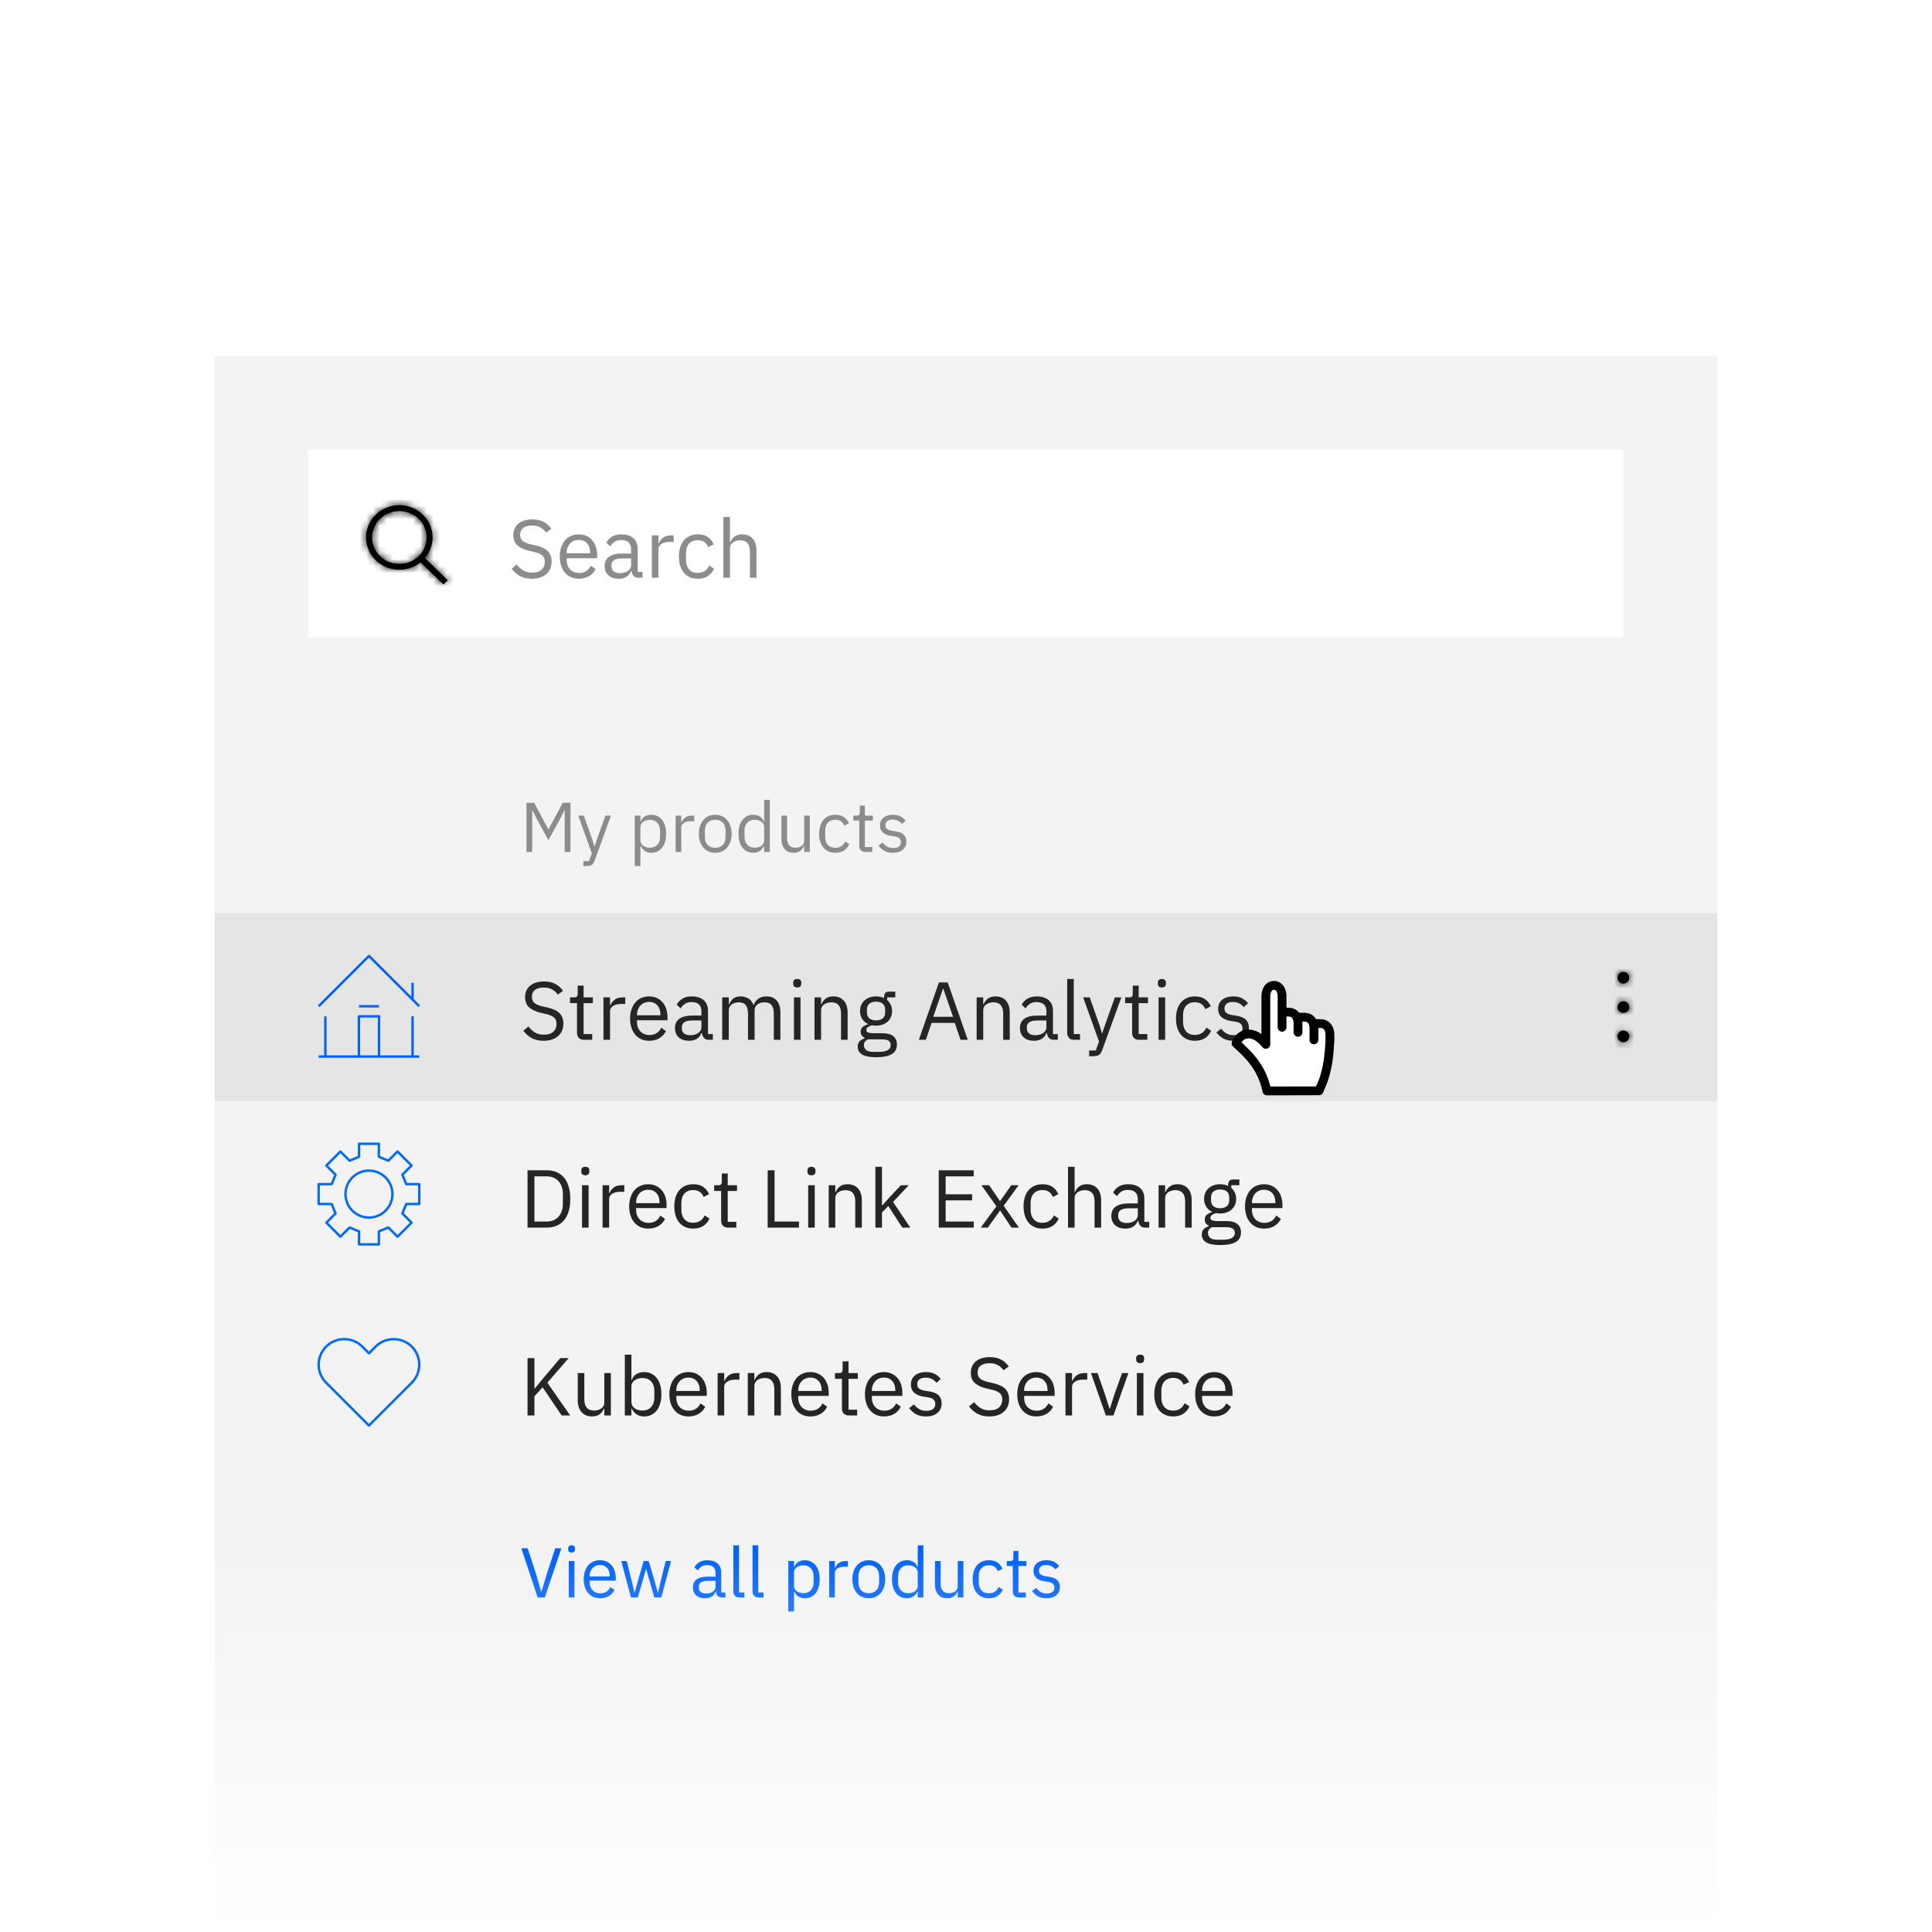 <?xml version="1.0" encoding="UTF-8"?>
<svg width="288px" height="288px" viewBox="0 0 288 288" version="1.1" xmlns="http://www.w3.org/2000/svg" xmlns:xlink="http://www.w3.org/1999/xlink">
    <title>Artboard Copy 18</title>
    <defs>
        <rect id="path-1" x="0" y="0" width="288" height="288"></rect>
        <path d="M12.633,11.633 L9.226,8.312 C10.918,6.333 10.707,3.414 8.747,1.684 C6.787,-0.047 3.771,0.021 1.896,1.839 C0.022,3.656 -0.049,6.582 1.736,8.482 C3.521,10.383 6.531,10.587 8.572,8.947 L11.997,12.25 L12.633,11.633 Z M1.354,5.25 C1.354,3.075 3.171,1.312 5.414,1.312 C7.657,1.312 9.475,3.075 9.475,5.25 C9.475,7.425 7.657,9.188 5.414,9.188 C3.171,9.188 1.354,7.425 1.354,5.25 Z" id="path-3"></path>
        <filter x="-64.3%" y="-56.2%" width="228.6%" height="212.5%" filterUnits="objectBoundingBox" id="filter-5">
            <feOffset dx="0" dy="2" in="SourceAlpha" result="shadowOffsetOuter1"></feOffset>
            <feGaussianBlur stdDeviation="1" in="shadowOffsetOuter1" result="shadowBlurOuter1"></feGaussianBlur>
            <feColorMatrix values="0 0 0 0 0   0 0 0 0 0   0 0 0 0 0  0 0 0 0.2 0" type="matrix" in="shadowBlurOuter1" result="shadowMatrixOuter1"></feColorMatrix>
            <feMerge>
                <feMergeNode in="shadowMatrixOuter1"></feMergeNode>
                <feMergeNode in="SourceGraphic"></feMergeNode>
            </feMerge>
        </filter>
        <rect id="path-6" x="0" y="0" width="21" height="21"></rect>
        <path d="M0.875,1.75 C1.358,1.75 1.75,1.358 1.75,0.875 C1.75,0.392 1.358,0 0.875,0 C0.392,0 0,0.392 0,0.875 C0,1.358 0.392,1.75 0.875,1.75 Z M0.875,6.125 C1.358,6.125 1.75,5.733 1.75,5.25 C1.75,4.767 1.358,4.375 0.875,4.375 C0.392,4.375 0,4.767 0,5.25 C0,5.733 0.392,6.125 0.875,6.125 Z M0.875,10.5 C1.358,10.5 1.75,10.108 1.75,9.625 C1.75,9.142 1.358,8.75 0.875,8.75 C0.392,8.75 0,9.142 0,9.625 C0,10.108 0.392,10.5 0.875,10.5 Z" id="path-8"></path>
        <linearGradient x1="50%" y1="0%" x2="50%" y2="100%" id="linearGradient-10">
            <stop stop-color="#FFFFFF" stop-opacity="0" offset="0%"></stop>
            <stop stop-color="#FFFFFF" offset="100%"></stop>
        </linearGradient>
    </defs>
    <g id="Artboard-Copy-18" stroke="none" stroke-width="1" fill="none" fill-rule="evenodd">
        <mask id="mask-2" fill="white">
            <use xlink:href="#path-1"></use>
        </mask>
        <use id="Mask" fill="#FFFFFF" xlink:href="#path-1"></use>
        <g id="Group-8" mask="url(#mask-2)">
            <g transform="translate(32, 53)">
                <rect id="Rectangle" fill="#F3F3F3" x="0" y="0" width="224" height="317.625"></rect>
                <g id="Duo/Component/Search" stroke-width="1" fill="none" transform="translate(14, 14)">
                    <rect id="Background" fill="#FFFFFF" x="0" y="0" width="196" height="28"></rect>
                    <path d="M33.29,19.272 C32.596,19.272 32.004,19.139 31.514,18.874 C31.024,18.608 30.608,18.243 30.265,17.777 L31.024,17.14 C31.326,17.541 31.661,17.845 32.029,18.053 C32.396,18.261 32.829,18.366 33.327,18.366 C33.94,18.366 34.407,18.219 34.73,17.924 C35.052,17.63 35.214,17.239 35.214,16.748 C35.214,16.34 35.091,16.026 34.846,15.805 C34.601,15.585 34.197,15.409 33.633,15.278 L32.935,15.119 C32.151,14.94 31.553,14.668 31.14,14.305 C30.728,13.941 30.522,13.429 30.522,12.767 C30.522,12.392 30.591,12.057 30.73,11.763 C30.869,11.469 31.063,11.224 31.312,11.028 C31.561,10.832 31.859,10.683 32.206,10.581 C32.553,10.479 32.935,10.428 33.352,10.428 C33.997,10.428 34.55,10.546 35.011,10.783 C35.473,11.02 35.863,11.367 36.181,11.824 L35.41,12.387 C35.173,12.061 34.887,11.804 34.552,11.616 C34.217,11.428 33.801,11.334 33.303,11.334 C32.755,11.334 32.325,11.45 32.01,11.683 C31.696,11.916 31.538,12.265 31.538,12.73 C31.538,13.139 31.671,13.447 31.937,13.655 C32.202,13.864 32.604,14.029 33.143,14.152 L33.842,14.311 C34.683,14.499 35.291,14.784 35.667,15.168 C36.042,15.552 36.23,16.062 36.23,16.7 C36.23,17.092 36.163,17.447 36.028,17.765 C35.893,18.084 35.699,18.353 35.446,18.574 C35.193,18.794 34.885,18.966 34.521,19.088 C34.158,19.211 33.748,19.272 33.29,19.272 Z M40.285,19.272 C39.852,19.272 39.462,19.194 39.115,19.039 C38.768,18.884 38.47,18.662 38.221,18.372 C37.972,18.082 37.78,17.735 37.645,17.33 C37.51,16.926 37.443,16.471 37.443,15.964 C37.443,15.466 37.51,15.013 37.645,14.605 C37.78,14.196 37.972,13.847 38.221,13.557 C38.47,13.267 38.768,13.045 39.115,12.89 C39.462,12.735 39.852,12.657 40.285,12.657 C40.71,12.657 41.089,12.735 41.424,12.89 C41.759,13.045 42.045,13.259 42.282,13.533 C42.519,13.806 42.7,14.131 42.827,14.507 C42.953,14.882 43.017,15.295 43.017,15.744 L43.017,16.209 L38.472,16.209 L38.472,16.503 C38.472,16.773 38.515,17.024 38.601,17.257 C38.686,17.49 38.809,17.692 38.968,17.863 C39.127,18.035 39.323,18.169 39.556,18.267 C39.789,18.366 40.052,18.415 40.346,18.415 C40.746,18.415 41.096,18.321 41.394,18.133 C41.692,17.945 41.922,17.675 42.086,17.324 L42.784,17.826 C42.58,18.259 42.261,18.608 41.828,18.874 C41.396,19.139 40.881,19.272 40.285,19.272 Z M40.285,13.478 C40.015,13.478 39.771,13.525 39.55,13.619 C39.329,13.713 39.14,13.845 38.98,14.017 C38.821,14.188 38.697,14.39 38.607,14.623 C38.517,14.856 38.472,15.111 38.472,15.389 L38.472,15.475 L41.963,15.475 L41.963,15.34 C41.963,14.776 41.81,14.325 41.504,13.986 C41.198,13.647 40.791,13.478 40.285,13.478 Z M49.227,19.125 C48.86,19.125 48.597,19.027 48.437,18.831 C48.278,18.635 48.178,18.39 48.137,18.096 L48.076,18.096 C47.937,18.488 47.709,18.782 47.39,18.978 C47.071,19.174 46.692,19.272 46.251,19.272 C45.581,19.272 45.06,19.101 44.689,18.758 C44.317,18.414 44.132,17.949 44.132,17.361 C44.132,16.765 44.35,16.308 44.787,15.989 C45.224,15.67 45.904,15.511 46.827,15.511 L48.076,15.511 L48.076,14.886 C48.076,14.437 47.954,14.094 47.709,13.857 C47.463,13.621 47.088,13.502 46.581,13.502 C46.198,13.502 45.877,13.588 45.62,13.759 C45.363,13.931 45.148,14.16 44.977,14.445 L44.389,13.894 C44.56,13.551 44.834,13.259 45.209,13.018 C45.585,12.777 46.059,12.657 46.63,12.657 C47.398,12.657 47.994,12.845 48.419,13.22 C48.844,13.596 49.056,14.119 49.056,14.789 L49.056,18.267 L49.779,18.267 L49.779,19.125 L49.227,19.125 Z M46.41,18.439 C46.655,18.439 46.88,18.41 47.084,18.353 C47.288,18.296 47.463,18.214 47.611,18.108 C47.758,18.002 47.872,17.88 47.953,17.741 C48.035,17.602 48.076,17.451 48.076,17.288 L48.076,16.246 L46.778,16.246 C46.214,16.246 45.804,16.328 45.546,16.491 C45.289,16.655 45.16,16.891 45.16,17.202 L45.16,17.459 C45.16,17.769 45.273,18.01 45.497,18.182 C45.722,18.353 46.026,18.439 46.41,18.439 Z M51.175,19.125 L51.175,12.804 L52.155,12.804 L52.155,13.968 L52.217,13.968 C52.331,13.666 52.535,13.396 52.829,13.159 C53.123,12.922 53.527,12.804 54.042,12.804 L54.422,12.804 L54.422,13.784 L53.846,13.784 C53.315,13.784 52.9,13.884 52.602,14.084 C52.304,14.284 52.155,14.535 52.155,14.838 L52.155,19.125 L51.175,19.125 Z M58.023,19.272 C57.582,19.272 57.186,19.194 56.835,19.039 C56.484,18.884 56.188,18.664 55.947,18.378 C55.706,18.092 55.522,17.745 55.395,17.337 C55.269,16.928 55.206,16.471 55.206,15.964 C55.206,15.458 55.269,15.001 55.395,14.592 C55.522,14.184 55.706,13.837 55.947,13.551 C56.188,13.265 56.484,13.045 56.835,12.89 C57.186,12.735 57.582,12.657 58.023,12.657 C58.652,12.657 59.156,12.794 59.536,13.067 C59.916,13.341 60.199,13.698 60.387,14.139 L59.566,14.556 C59.452,14.229 59.264,13.976 59.003,13.796 C58.742,13.617 58.415,13.527 58.023,13.527 C57.729,13.527 57.472,13.574 57.251,13.668 C57.031,13.762 56.847,13.892 56.7,14.06 C56.553,14.227 56.443,14.427 56.369,14.66 C56.296,14.893 56.259,15.148 56.259,15.425 L56.259,16.503 C56.259,17.059 56.408,17.514 56.706,17.869 C57.004,18.225 57.443,18.402 58.023,18.402 C58.815,18.402 59.387,18.035 59.738,17.3 L60.449,17.777 C60.244,18.235 59.94,18.598 59.536,18.868 C59.132,19.137 58.627,19.272 58.023,19.272 Z M61.833,10.06 L62.813,10.06 L62.813,13.833 L62.862,13.833 C63.017,13.474 63.235,13.188 63.517,12.976 C63.799,12.763 64.177,12.657 64.65,12.657 C65.304,12.657 65.82,12.867 66.2,13.288 C66.58,13.708 66.769,14.303 66.769,15.07 L66.769,19.125 L65.79,19.125 L65.79,15.242 C65.79,14.107 65.312,13.539 64.356,13.539 C64.16,13.539 63.97,13.563 63.787,13.613 C63.603,13.662 63.438,13.735 63.291,13.833 C63.143,13.931 63.027,14.056 62.941,14.207 C62.856,14.358 62.813,14.535 62.813,14.739 L62.813,19.125 L61.833,19.125 L61.833,10.06 Z" id="Search" fill="#8C8C8C"></path>
                    <g id="Icon">
                        <rect id="Rectangle-14" x="0" y="0" width="28.875" height="28"></rect>
                        <g id="icon/image/search/20" transform="translate(7.219, 7)">
                            <g id="search" transform="translate(0.902, 0.875)">
                                <mask id="mask-4" fill="white">
                                    <use xlink:href="#path-3"></use>
                                </mask>
                                <use id="Mask" fill="#000000" fill-rule="nonzero" xlink:href="#path-3"></use>
                                <g id="Group" mask="url(#mask-4)">
                                    <g transform="translate(-0.902, -0.875)" id="icon-color">
                                        <rect id="Rectangle" fill="#000000" x="0" y="0" width="28.875" height="28"></rect>
                                    </g>
                                </g>
                            </g>
                            <rect id="transparent-rectangle" x="0" y="0" width="14.438" height="14"></rect>
                        </g>
                    </g>
                </g>
                <path d="M52.178,67.826 L52.126,67.826 L51.506,69.055 L49.752,72.246 L48.01,69.055 L47.39,67.837 L47.337,67.837 L47.337,74 L46.477,74 L46.477,66.671 L47.632,66.671 L49.731,70.619 L49.773,70.619 L51.884,66.671 L53.039,66.671 L53.039,74 L52.178,74 L52.178,67.826 Z M58.247,68.582 L59.077,68.582 L56.651,75.26 C56.588,75.421 56.525,75.556 56.462,75.664 C56.399,75.773 56.322,75.858 56.231,75.921 C56.14,75.985 56.026,76.03 55.89,76.058 C55.753,76.086 55.587,76.1 55.391,76.1 L54.961,76.1 L54.961,75.365 L55.811,75.365 L56.221,74.21 L54.194,68.582 L55.034,68.582 L56.336,72.267 L56.588,73.15 L56.641,73.15 L56.934,72.267 L58.247,68.582 Z M62.626,68.582 L63.465,68.582 L63.465,69.464 L63.508,69.464 C63.648,69.121 63.852,68.867 64.122,68.703 C64.391,68.538 64.715,68.456 65.093,68.456 C65.429,68.456 65.733,68.522 66.007,68.656 C66.28,68.789 66.512,68.977 66.705,69.222 C66.897,69.468 67.044,69.765 67.146,70.115 C67.247,70.465 67.298,70.857 67.298,71.291 C67.298,71.725 67.247,72.117 67.146,72.467 C67.044,72.817 66.897,73.114 66.705,73.359 C66.512,73.605 66.28,73.793 66.007,73.927 C65.733,74.06 65.429,74.126 65.093,74.126 C64.358,74.126 63.83,73.79 63.508,73.118 L63.465,73.118 L63.465,76.1 L62.626,76.1 L62.626,68.582 Z M64.862,73.37 C65.338,73.37 65.712,73.221 65.986,72.924 C66.259,72.626 66.395,72.236 66.395,71.753 L66.395,70.829 C66.395,70.346 66.259,69.956 65.986,69.658 C65.712,69.361 65.338,69.212 64.862,69.212 C64.673,69.212 64.493,69.238 64.321,69.291 C64.15,69.343 64.001,69.415 63.875,69.506 C63.749,69.597 63.649,69.707 63.576,69.837 C63.502,69.966 63.465,70.104 63.465,70.251 L63.465,72.267 C63.465,72.443 63.502,72.598 63.576,72.735 C63.649,72.871 63.749,72.987 63.875,73.081 C64.001,73.176 64.15,73.247 64.321,73.296 C64.493,73.346 64.673,73.37 64.862,73.37 Z M68.716,74 L68.716,68.582 L69.555,68.582 L69.555,69.579 L69.608,69.579 C69.706,69.32 69.881,69.09 70.133,68.886 C70.385,68.683 70.731,68.582 71.172,68.582 L71.498,68.582 L71.498,69.422 L71.004,69.422 C70.549,69.422 70.194,69.508 69.939,69.679 C69.683,69.851 69.555,70.066 69.555,70.325 L69.555,74 L68.716,74 Z M74.617,74.126 C74.252,74.126 73.92,74.06 73.619,73.927 C73.318,73.793 73.061,73.603 72.847,73.354 C72.634,73.106 72.468,72.808 72.349,72.462 C72.229,72.115 72.17,71.725 72.17,71.291 C72.17,70.864 72.229,70.476 72.349,70.126 C72.468,69.775 72.634,69.476 72.847,69.228 C73.061,68.979 73.318,68.789 73.619,68.656 C73.92,68.522 74.252,68.456 74.617,68.456 C74.981,68.456 75.311,68.522 75.609,68.656 C75.906,68.789 76.163,68.979 76.38,69.228 C76.598,69.476 76.765,69.775 76.885,70.126 C77.004,70.476 77.063,70.864 77.063,71.291 C77.063,71.725 77.004,72.115 76.885,72.462 C76.765,72.808 76.598,73.106 76.38,73.354 C76.163,73.603 75.906,73.793 75.609,73.927 C75.311,74.06 74.981,74.126 74.617,74.126 Z M74.617,73.38 C75.072,73.38 75.442,73.241 75.73,72.96 C76.017,72.68 76.16,72.254 76.16,71.68 L76.16,70.903 C76.16,70.328 76.017,69.902 75.73,69.621 C75.442,69.341 75.072,69.201 74.617,69.201 C74.161,69.201 73.791,69.341 73.504,69.621 C73.216,69.902 73.073,70.328 73.073,70.903 L73.073,71.68 C73.073,72.254 73.216,72.68 73.504,72.96 C73.791,73.241 74.161,73.38 74.617,73.38 Z M81.914,73.118 L81.872,73.118 C81.543,73.79 81.015,74.126 80.287,74.126 C79.95,74.126 79.646,74.06 79.373,73.927 C79.1,73.793 78.867,73.605 78.675,73.359 C78.482,73.114 78.335,72.817 78.234,72.467 C78.132,72.117 78.082,71.725 78.082,71.291 C78.082,70.857 78.132,70.465 78.234,70.115 C78.335,69.765 78.482,69.468 78.675,69.222 C78.867,68.977 79.1,68.789 79.373,68.656 C79.646,68.522 79.95,68.456 80.287,68.456 C80.665,68.456 80.988,68.538 81.258,68.703 C81.527,68.867 81.732,69.121 81.872,69.464 L81.914,69.464 L81.914,66.23 L82.754,66.23 L82.754,74 L81.914,74 L81.914,73.118 Z M80.517,73.37 C80.707,73.37 80.887,73.346 81.058,73.296 C81.23,73.247 81.378,73.176 81.504,73.081 C81.631,72.987 81.73,72.871 81.804,72.735 C81.877,72.598 81.914,72.443 81.914,72.267 L81.914,70.251 C81.914,70.104 81.877,69.966 81.804,69.837 C81.73,69.707 81.631,69.597 81.504,69.506 C81.378,69.415 81.23,69.343 81.058,69.291 C80.887,69.238 80.707,69.212 80.517,69.212 C80.041,69.212 79.667,69.361 79.394,69.658 C79.121,69.956 78.984,70.346 78.984,70.829 L78.984,71.753 C78.984,72.236 79.121,72.626 79.394,72.924 C79.667,73.221 80.041,73.37 80.517,73.37 Z M87.878,73.118 L87.836,73.118 C87.78,73.244 87.712,73.368 87.631,73.491 C87.551,73.613 87.451,73.722 87.332,73.816 C87.213,73.911 87.07,73.986 86.901,74.042 C86.733,74.098 86.538,74.126 86.314,74.126 C85.753,74.126 85.309,73.946 84.98,73.585 C84.651,73.225 84.487,72.716 84.487,72.058 L84.487,68.582 L85.326,68.582 L85.326,71.91 C85.326,72.884 85.739,73.37 86.566,73.37 C86.734,73.37 86.896,73.349 87.054,73.307 C87.211,73.265 87.351,73.202 87.474,73.118 C87.596,73.034 87.694,72.927 87.768,72.798 C87.841,72.668 87.878,72.513 87.878,72.331 L87.878,68.582 L88.718,68.582 L88.718,74 L87.878,74 L87.878,73.118 Z M92.519,74.126 C92.141,74.126 91.802,74.06 91.501,73.927 C91.199,73.793 90.946,73.605 90.739,73.359 C90.533,73.114 90.375,72.817 90.267,72.467 C90.158,72.117 90.104,71.725 90.104,71.291 C90.104,70.857 90.158,70.465 90.267,70.115 C90.375,69.765 90.533,69.468 90.739,69.222 C90.946,68.977 91.199,68.789 91.501,68.656 C91.802,68.522 92.141,68.456 92.519,68.456 C93.058,68.456 93.49,68.573 93.816,68.808 C94.141,69.042 94.384,69.348 94.546,69.727 L93.842,70.084 C93.744,69.803 93.583,69.587 93.359,69.433 C93.135,69.278 92.855,69.201 92.519,69.201 C92.267,69.201 92.047,69.242 91.858,69.322 C91.668,69.403 91.511,69.515 91.385,69.658 C91.259,69.802 91.165,69.973 91.102,70.173 C91.038,70.372 91.007,70.591 91.007,70.829 L91.007,71.753 C91.007,72.229 91.135,72.619 91.39,72.924 C91.646,73.228 92.022,73.38 92.519,73.38 C93.198,73.38 93.688,73.066 93.989,72.436 L94.598,72.845 C94.423,73.237 94.162,73.548 93.816,73.779 C93.469,74.011 93.037,74.126 92.519,74.126 Z M96.981,74 C96.687,74 96.465,73.918 96.315,73.753 C96.164,73.589 96.089,73.374 96.089,73.108 L96.089,69.317 L95.197,69.317 L95.197,68.582 L95.701,68.582 C95.883,68.582 96.007,68.545 96.073,68.472 C96.14,68.398 96.173,68.271 96.173,68.088 L96.173,67.081 L96.929,67.081 L96.929,68.582 L98.115,68.582 L98.115,69.317 L96.929,69.317 L96.929,73.265 L98.031,73.265 L98.031,74 L96.981,74 Z M101.097,74.126 C100.593,74.126 100.172,74.03 99.832,73.837 C99.493,73.645 99.201,73.388 98.956,73.066 L99.554,72.582 C99.764,72.849 99.998,73.053 100.257,73.197 C100.517,73.34 100.817,73.412 101.16,73.412 C101.518,73.412 101.796,73.335 101.995,73.181 C102.195,73.027 102.294,72.81 102.294,72.53 C102.294,72.32 102.226,72.14 102.09,71.989 C101.953,71.839 101.707,71.736 101.35,71.68 L100.919,71.617 C100.667,71.581 100.436,71.527 100.226,71.454 C100.016,71.38 99.832,71.282 99.675,71.16 C99.517,71.037 99.395,70.885 99.307,70.703 C99.22,70.521 99.176,70.304 99.176,70.052 C99.176,69.786 99.225,69.553 99.323,69.354 C99.421,69.154 99.556,68.988 99.727,68.855 C99.899,68.722 100.103,68.622 100.341,68.556 C100.58,68.489 100.835,68.456 101.108,68.456 C101.549,68.456 101.918,68.533 102.216,68.687 C102.513,68.841 102.774,69.054 102.998,69.328 L102.442,69.832 C102.322,69.663 102.148,69.511 101.916,69.375 C101.685,69.238 101.395,69.17 101.045,69.17 C100.695,69.17 100.431,69.245 100.252,69.396 C100.074,69.546 99.984,69.751 99.984,70.01 C99.984,70.276 100.074,70.468 100.252,70.588 C100.431,70.707 100.688,70.794 101.024,70.85 L101.444,70.913 C102.046,71.004 102.473,71.177 102.725,71.433 C102.977,71.688 103.103,72.022 103.103,72.436 C103.103,72.961 102.925,73.373 102.567,73.674 C102.21,73.976 101.721,74.126 101.097,74.126 Z" id="Category-title" fill="#8C8C8C"></path>
                <path d="M48.146,185.125 L45.71,177.796 L46.655,177.796 L47.862,181.492 L48.671,184.243 L48.724,184.243 L49.553,181.492 L50.771,177.796 L51.684,177.796 L49.217,185.125 L48.146,185.125 Z M53.207,178.436 C53.025,178.436 52.894,178.393 52.813,178.305 C52.733,178.218 52.693,178.104 52.693,177.964 L52.693,177.827 C52.693,177.687 52.733,177.574 52.813,177.486 C52.894,177.399 53.025,177.355 53.207,177.355 C53.389,177.355 53.52,177.399 53.601,177.486 C53.681,177.574 53.721,177.687 53.721,177.827 L53.721,177.964 C53.721,178.104 53.681,178.218 53.601,178.305 C53.52,178.393 53.389,178.436 53.207,178.436 Z M52.787,179.707 L53.627,179.707 L53.627,185.125 L52.787,185.125 L52.787,179.707 Z M57.449,185.251 C57.078,185.251 56.744,185.185 56.446,185.052 C56.149,184.918 55.893,184.728 55.68,184.479 C55.466,184.231 55.302,183.933 55.186,183.587 C55.071,183.24 55.013,182.85 55.013,182.416 C55.013,181.989 55.071,181.601 55.186,181.25 C55.302,180.9 55.466,180.601 55.68,180.353 C55.893,180.104 56.149,179.914 56.446,179.78 C56.744,179.647 57.078,179.581 57.449,179.581 C57.813,179.581 58.138,179.647 58.425,179.78 C58.713,179.914 58.957,180.097 59.16,180.332 C59.364,180.566 59.519,180.844 59.628,181.167 C59.736,181.489 59.791,181.842 59.791,182.227 L59.791,182.626 L55.895,182.626 L55.895,182.878 C55.895,183.109 55.932,183.324 56.005,183.524 C56.079,183.723 56.184,183.896 56.32,184.043 C56.457,184.191 56.625,184.306 56.824,184.39 C57.024,184.474 57.249,184.516 57.502,184.516 C57.845,184.516 58.144,184.436 58.399,184.274 C58.655,184.113 58.852,183.883 58.992,183.582 L59.591,184.012 C59.416,184.383 59.143,184.682 58.772,184.91 C58.401,185.137 57.96,185.251 57.449,185.251 Z M57.449,180.285 C57.218,180.285 57.008,180.325 56.819,180.405 C56.63,180.486 56.467,180.599 56.331,180.746 C56.194,180.894 56.088,181.067 56.011,181.266 C55.933,181.466 55.895,181.684 55.895,181.923 L55.895,181.996 L58.888,181.996 L58.888,181.881 C58.888,181.397 58.756,181.011 58.494,180.72 C58.231,180.43 57.883,180.285 57.449,180.285 Z M60.609,179.707 L61.428,179.707 L62.006,182.048 L62.584,184.422 L62.605,184.422 L63.266,182.048 L63.949,179.707 L64.694,179.707 L65.397,182.048 L66.07,184.422 L66.091,184.422 L66.647,182.048 L67.235,179.707 L68.022,179.707 L66.584,185.125 L65.544,185.125 L64.788,182.521 L64.316,180.873 L64.295,180.873 L63.833,182.521 L63.077,185.125 L62.059,185.125 L60.609,179.707 Z M75.656,185.125 C75.341,185.125 75.115,185.041 74.979,184.873 C74.842,184.705 74.757,184.495 74.722,184.243 L74.669,184.243 C74.55,184.579 74.354,184.831 74.081,184.999 C73.808,185.167 73.483,185.251 73.105,185.251 C72.53,185.251 72.084,185.104 71.766,184.81 C71.447,184.516 71.288,184.117 71.288,183.613 C71.288,183.102 71.475,182.71 71.85,182.437 C72.224,182.164 72.807,182.028 73.598,182.028 L74.669,182.028 L74.669,181.492 C74.669,181.107 74.564,180.813 74.354,180.61 C74.144,180.407 73.822,180.305 73.388,180.305 C73.059,180.305 72.784,180.379 72.564,180.526 C72.343,180.673 72.16,180.869 72.013,181.114 L71.508,180.642 C71.656,180.347 71.89,180.097 72.212,179.891 C72.534,179.684 72.94,179.581 73.43,179.581 C74.088,179.581 74.599,179.742 74.963,180.064 C75.327,180.386 75.509,180.834 75.509,181.408 L75.509,184.39 L76.129,184.39 L76.129,185.125 L75.656,185.125 Z M73.241,184.537 C73.451,184.537 73.643,184.512 73.819,184.464 C73.994,184.415 74.144,184.345 74.27,184.254 C74.396,184.162 74.494,184.058 74.564,183.939 C74.634,183.819 74.669,183.69 74.669,183.55 L74.669,182.657 L73.556,182.657 C73.073,182.657 72.721,182.727 72.501,182.868 C72.28,183.008 72.17,183.21 72.17,183.476 L72.17,183.697 C72.17,183.963 72.266,184.169 72.459,184.316 C72.651,184.464 72.912,184.537 73.241,184.537 Z M78.218,185.125 C77.924,185.125 77.702,185.043 77.551,184.878 C77.401,184.714 77.326,184.506 77.326,184.254 L77.326,177.355 L78.165,177.355 L78.165,184.39 L78.963,184.39 L78.963,185.125 L78.218,185.125 Z M81.074,185.125 C80.78,185.125 80.558,185.043 80.407,184.878 C80.257,184.714 80.181,184.506 80.181,184.254 L80.181,177.355 L81.022,177.355 L81.022,184.39 L81.82,184.39 L81.82,185.125 L81.074,185.125 Z M85.516,179.707 L86.356,179.707 L86.356,180.589 L86.397,180.589 C86.538,180.246 86.742,179.992 87.012,179.828 C87.281,179.663 87.605,179.581 87.983,179.581 C88.319,179.581 88.623,179.647 88.897,179.78 C89.17,179.914 89.402,180.102 89.595,180.347 C89.787,180.593 89.934,180.89 90.036,181.24 C90.137,181.59 90.188,181.982 90.188,182.416 C90.188,182.85 90.137,183.242 90.036,183.592 C89.934,183.942 89.787,184.239 89.595,184.484 C89.402,184.73 89.17,184.918 88.897,185.052 C88.623,185.185 88.319,185.251 87.983,185.251 C87.248,185.251 86.72,184.915 86.397,184.243 L86.356,184.243 L86.356,187.225 L85.516,187.225 L85.516,179.707 Z M87.752,184.495 C88.228,184.495 88.602,184.346 88.876,184.049 C89.149,183.751 89.285,183.361 89.285,182.878 L89.285,181.954 C89.285,181.471 89.149,181.081 88.876,180.783 C88.602,180.486 88.228,180.337 87.752,180.337 C87.563,180.337 87.383,180.363 87.211,180.416 C87.04,180.468 86.891,180.54 86.765,180.631 C86.639,180.722 86.539,180.832 86.466,180.962 C86.392,181.091 86.356,181.229 86.356,181.376 L86.356,183.393 C86.356,183.568 86.392,183.723 86.466,183.86 C86.539,183.996 86.639,184.112 86.765,184.206 C86.891,184.301 87.04,184.373 87.211,184.422 C87.383,184.47 87.563,184.495 87.752,184.495 Z M91.606,185.125 L91.606,179.707 L92.445,179.707 L92.445,180.704 L92.498,180.704 C92.596,180.445 92.771,180.215 93.023,180.012 C93.275,179.808 93.621,179.707 94.062,179.707 L94.388,179.707 L94.388,180.547 L93.894,180.547 C93.439,180.547 93.084,180.633 92.829,180.804 C92.573,180.976 92.445,181.191 92.445,181.45 L92.445,185.125 L91.606,185.125 Z M97.507,185.251 C97.142,185.251 96.81,185.185 96.509,185.052 C96.208,184.918 95.951,184.728 95.737,184.479 C95.524,184.231 95.358,183.933 95.239,183.587 C95.119,183.24 95.06,182.85 95.06,182.416 C95.06,181.989 95.119,181.601 95.239,181.25 C95.358,180.9 95.524,180.601 95.737,180.353 C95.951,180.104 96.208,179.914 96.509,179.78 C96.81,179.647 97.142,179.581 97.507,179.581 C97.871,179.581 98.201,179.647 98.499,179.78 C98.796,179.914 99.053,180.104 99.27,180.353 C99.488,180.601 99.655,180.9 99.775,181.25 C99.894,181.601 99.953,181.989 99.953,182.416 C99.953,182.85 99.894,183.24 99.775,183.587 C99.655,183.933 99.488,184.231 99.27,184.479 C99.053,184.728 98.796,184.918 98.499,185.052 C98.201,185.185 97.871,185.251 97.507,185.251 Z M97.507,184.506 C97.962,184.506 98.332,184.366 98.62,184.085 C98.907,183.805 99.05,183.379 99.05,182.804 L99.05,182.028 C99.05,181.453 98.907,181.027 98.62,180.746 C98.332,180.466 97.962,180.327 97.507,180.327 C97.051,180.327 96.681,180.466 96.394,180.746 C96.106,181.027 95.963,181.453 95.963,182.028 L95.963,182.804 C95.963,183.379 96.106,183.805 96.394,184.085 C96.681,184.366 97.051,184.506 97.507,184.506 Z M104.804,184.243 L104.762,184.243 C104.433,184.915 103.905,185.251 103.177,185.251 C102.84,185.251 102.536,185.185 102.263,185.052 C101.99,184.918 101.757,184.73 101.565,184.484 C101.372,184.239 101.225,183.942 101.124,183.592 C101.022,183.242 100.972,182.85 100.972,182.416 C100.972,181.982 101.022,181.59 101.124,181.24 C101.225,180.89 101.372,180.593 101.565,180.347 C101.757,180.102 101.99,179.914 102.263,179.78 C102.536,179.647 102.84,179.581 103.177,179.581 C103.555,179.581 103.878,179.663 104.148,179.828 C104.417,179.992 104.622,180.246 104.762,180.589 L104.804,180.589 L104.804,177.355 L105.644,177.355 L105.644,185.125 L104.804,185.125 L104.804,184.243 Z M103.407,184.495 C103.597,184.495 103.777,184.47 103.948,184.422 C104.12,184.373 104.268,184.301 104.394,184.206 C104.521,184.112 104.62,183.996 104.694,183.86 C104.767,183.723 104.804,183.568 104.804,183.393 L104.804,181.376 C104.804,181.229 104.767,181.091 104.694,180.962 C104.62,180.832 104.521,180.722 104.394,180.631 C104.268,180.54 104.12,180.468 103.948,180.416 C103.777,180.363 103.597,180.337 103.407,180.337 C102.931,180.337 102.557,180.486 102.284,180.783 C102.011,181.081 101.874,181.471 101.874,181.954 L101.874,182.878 C101.874,183.361 102.011,183.751 102.284,184.049 C102.557,184.346 102.931,184.495 103.407,184.495 Z M110.768,184.243 L110.726,184.243 C110.67,184.369 110.602,184.493 110.521,184.616 C110.441,184.738 110.341,184.847 110.222,184.941 C110.103,185.036 109.96,185.111 109.791,185.167 C109.623,185.223 109.428,185.251 109.204,185.251 C108.643,185.251 108.199,185.071 107.87,184.71 C107.541,184.35 107.376,183.841 107.376,183.183 L107.376,179.707 L108.216,179.707 L108.216,183.036 C108.216,184.009 108.629,184.495 109.456,184.495 C109.624,184.495 109.786,184.474 109.944,184.432 C110.101,184.39 110.241,184.327 110.364,184.243 C110.486,184.159 110.584,184.052 110.658,183.923 C110.731,183.793 110.768,183.638 110.768,183.456 L110.768,179.707 L111.608,179.707 L111.608,185.125 L110.768,185.125 L110.768,184.243 Z M115.409,185.251 C115.031,185.251 114.692,185.185 114.391,185.052 C114.089,184.918 113.836,184.73 113.629,184.484 C113.423,184.239 113.265,183.942 113.157,183.592 C113.048,183.242 112.994,182.85 112.994,182.416 C112.994,181.982 113.048,181.59 113.157,181.24 C113.265,180.89 113.423,180.593 113.629,180.347 C113.836,180.102 114.089,179.914 114.391,179.78 C114.692,179.647 115.031,179.581 115.409,179.581 C115.948,179.581 116.38,179.698 116.706,179.933 C117.031,180.167 117.274,180.473 117.436,180.851 L116.732,181.208 C116.634,180.928 116.473,180.712 116.249,180.558 C116.025,180.403 115.745,180.327 115.409,180.327 C115.157,180.327 114.937,180.367 114.748,180.447 C114.558,180.528 114.401,180.64 114.275,180.783 C114.149,180.927 114.055,181.098 113.992,181.298 C113.928,181.497 113.897,181.716 113.897,181.954 L113.897,182.878 C113.897,183.354 114.025,183.744 114.28,184.049 C114.536,184.353 114.912,184.506 115.409,184.506 C116.088,184.506 116.578,184.191 116.879,183.56 L117.488,183.97 C117.313,184.362 117.052,184.673 116.706,184.905 C116.359,185.136 115.927,185.251 115.409,185.251 Z M119.871,185.125 C119.577,185.125 119.355,185.043 119.205,184.878 C119.054,184.714 118.979,184.499 118.979,184.232 L118.979,180.442 L118.087,180.442 L118.087,179.707 L118.591,179.707 C118.773,179.707 118.897,179.67 118.963,179.597 C119.03,179.523 119.063,179.396 119.063,179.214 L119.063,178.206 L119.819,178.206 L119.819,179.707 L121.005,179.707 L121.005,180.442 L119.819,180.442 L119.819,184.39 L120.921,184.39 L120.921,185.125 L119.871,185.125 Z M123.987,185.251 C123.483,185.251 123.062,185.155 122.722,184.962 C122.383,184.77 122.091,184.513 121.846,184.19 L122.444,183.708 C122.654,183.974 122.888,184.178 123.147,184.322 C123.407,184.465 123.707,184.537 124.05,184.537 C124.408,184.537 124.686,184.46 124.885,184.306 C125.085,184.152 125.184,183.935 125.184,183.655 C125.184,183.445 125.116,183.265 124.98,183.114 C124.843,182.964 124.597,182.861 124.24,182.804 L123.809,182.742 C123.557,182.707 123.326,182.652 123.116,182.579 C122.906,182.505 122.722,182.407 122.565,182.285 C122.407,182.162 122.285,182.01 122.197,181.828 C122.11,181.646 122.066,181.429 122.066,181.177 C122.066,180.911 122.115,180.678 122.213,180.479 C122.311,180.279 122.446,180.113 122.617,179.98 C122.789,179.847 122.993,179.747 123.231,179.681 C123.47,179.614 123.725,179.581 123.998,179.581 C124.439,179.581 124.808,179.658 125.106,179.812 C125.403,179.966 125.664,180.179 125.888,180.452 L125.332,180.957 C125.212,180.788 125.038,180.636 124.806,180.5 C124.575,180.363 124.285,180.295 123.935,180.295 C123.585,180.295 123.321,180.37 123.142,180.521 C122.964,180.671 122.874,180.876 122.874,181.135 C122.874,181.401 122.964,181.593 123.142,181.713 C123.321,181.832 123.578,181.919 123.914,181.975 L124.334,182.038 C124.936,182.129 125.363,182.302 125.615,182.558 C125.867,182.813 125.993,183.147 125.993,183.56 C125.993,184.086 125.815,184.498 125.457,184.799 C125.1,185.101 124.611,185.251 123.987,185.251 Z" id="Category-title-Copy" fill="#0062FF"></path>
                <rect id="Rectangle" fill="#E5E5E5" x="0" y="83.125" width="224" height="28"></rect>
                <path d="M49.04,102.147 C48.346,102.147 47.754,102.014 47.264,101.749 C46.774,101.483 46.358,101.118 46.014,100.653 L46.774,100.016 C47.076,100.416 47.411,100.72 47.779,100.928 C48.146,101.136 48.579,101.24 49.077,101.24 C49.69,101.24 50.157,101.094 50.48,100.799 C50.802,100.505 50.964,100.114 50.964,99.624 C50.964,99.215 50.841,98.901 50.596,98.68 C50.351,98.46 49.947,98.284 49.383,98.153 L48.685,97.994 C47.901,97.815 47.303,97.543 46.89,97.18 C46.478,96.816 46.272,96.304 46.272,95.642 C46.272,95.267 46.341,94.932 46.48,94.638 C46.619,94.344 46.813,94.099 47.062,93.903 C47.311,93.707 47.609,93.558 47.956,93.456 C48.303,93.354 48.685,93.302 49.102,93.302 C49.747,93.302 50.3,93.421 50.761,93.658 C51.223,93.895 51.613,94.242 51.931,94.699 L51.16,95.263 C50.923,94.936 50.637,94.679 50.302,94.491 C49.967,94.303 49.551,94.209 49.053,94.209 C48.505,94.209 48.075,94.325 47.76,94.558 C47.446,94.791 47.288,95.14 47.288,95.606 C47.288,96.014 47.421,96.322 47.687,96.53 C47.952,96.739 48.354,96.904 48.893,97.026 L49.592,97.186 C50.433,97.374 51.041,97.659 51.417,98.043 C51.792,98.427 51.98,98.937 51.98,99.575 C51.98,99.967 51.913,100.322 51.778,100.64 C51.643,100.959 51.449,101.228 51.196,101.449 C50.943,101.669 50.635,101.841 50.271,101.963 C49.908,102.086 49.498,102.147 49.04,102.147 Z M55.055,102 C54.712,102 54.453,101.904 54.277,101.712 C54.102,101.52 54.014,101.269 54.014,100.959 L54.014,96.537 L52.972,96.537 L52.972,95.679 L53.56,95.679 C53.773,95.679 53.918,95.636 53.995,95.55 C54.073,95.465 54.112,95.316 54.112,95.103 L54.112,93.927 L54.994,93.927 L54.994,95.679 L56.378,95.679 L56.378,96.537 L54.994,96.537 L54.994,101.142 L56.28,101.142 L56.28,102 L55.055,102 Z M57.958,102 L57.958,95.679 L58.938,95.679 L58.938,96.843 L58.999,96.843 C59.114,96.541 59.318,96.271 59.612,96.034 C59.906,95.797 60.31,95.679 60.825,95.679 L61.205,95.679 L61.205,96.659 L60.629,96.659 C60.098,96.659 59.683,96.759 59.385,96.959 C59.087,97.159 58.938,97.41 58.938,97.713 L58.938,102 L57.958,102 Z M64.769,102.147 C64.336,102.147 63.946,102.069 63.599,101.914 C63.252,101.759 62.954,101.537 62.705,101.247 C62.456,100.957 62.264,100.61 62.129,100.205 C61.995,99.801 61.927,99.346 61.927,98.84 C61.927,98.341 61.995,97.888 62.129,97.48 C62.264,97.071 62.456,96.722 62.705,96.432 C62.954,96.142 63.252,95.92 63.599,95.765 C63.946,95.61 64.336,95.532 64.769,95.532 C65.194,95.532 65.574,95.61 65.909,95.765 C66.243,95.92 66.529,96.134 66.766,96.408 C67.003,96.681 67.185,97.006 67.311,97.382 C67.438,97.757 67.501,98.17 67.501,98.619 L67.501,99.085 L62.956,99.085 L62.956,99.379 C62.956,99.648 62.999,99.899 63.085,100.132 C63.171,100.365 63.293,100.567 63.452,100.738 C63.612,100.91 63.808,101.044 64.04,101.142 C64.273,101.24 64.536,101.29 64.831,101.29 C65.231,101.29 65.58,101.196 65.878,101.008 C66.176,100.82 66.407,100.55 66.57,100.199 L67.268,100.701 C67.064,101.134 66.746,101.483 66.313,101.749 C65.88,102.014 65.365,102.147 64.769,102.147 Z M64.769,96.353 C64.5,96.353 64.255,96.4 64.034,96.494 C63.814,96.588 63.624,96.72 63.465,96.892 C63.305,97.063 63.181,97.265 63.091,97.498 C63.001,97.731 62.956,97.986 62.956,98.264 L62.956,98.35 L66.448,98.35 L66.448,98.215 C66.448,97.651 66.294,97.2 65.988,96.861 C65.682,96.522 65.276,96.353 64.769,96.353 Z M73.712,102 C73.344,102 73.081,101.902 72.922,101.706 C72.762,101.51 72.662,101.265 72.621,100.971 L72.56,100.971 C72.421,101.363 72.193,101.657 71.874,101.853 C71.556,102.049 71.176,102.147 70.735,102.147 C70.065,102.147 69.545,101.976 69.173,101.632 C68.802,101.289 68.616,100.824 68.616,100.236 C68.616,99.64 68.834,99.183 69.271,98.864 C69.708,98.545 70.388,98.386 71.311,98.386 L72.56,98.386 L72.56,97.761 C72.56,97.312 72.438,96.969 72.193,96.733 C71.948,96.496 71.572,96.377 71.066,96.377 C70.682,96.377 70.361,96.463 70.104,96.635 C69.847,96.806 69.633,97.035 69.461,97.32 L68.873,96.769 C69.045,96.426 69.318,96.134 69.694,95.893 C70.069,95.652 70.543,95.532 71.115,95.532 C71.882,95.532 72.479,95.72 72.903,96.096 C73.328,96.471 73.54,96.994 73.54,97.663 L73.54,101.142 L74.263,101.142 L74.263,102 L73.712,102 Z M70.894,101.314 C71.139,101.314 71.364,101.285 71.568,101.228 C71.772,101.171 71.948,101.089 72.095,100.983 C72.242,100.877 72.356,100.755 72.438,100.616 C72.519,100.477 72.56,100.326 72.56,100.162 L72.56,99.121 L71.262,99.121 C70.698,99.121 70.288,99.203 70.031,99.366 C69.773,99.53 69.645,99.766 69.645,100.077 L69.645,100.334 C69.645,100.644 69.757,100.885 69.982,101.057 C70.206,101.228 70.51,101.314 70.894,101.314 Z M75.659,102 L75.659,95.679 L76.639,95.679 L76.639,96.708 L76.689,96.708 C76.762,96.545 76.846,96.392 76.94,96.249 C77.034,96.106 77.148,95.981 77.283,95.875 C77.417,95.769 77.575,95.685 77.754,95.624 C77.934,95.563 78.146,95.532 78.391,95.532 C78.808,95.532 79.192,95.632 79.543,95.832 C79.894,96.032 80.155,96.361 80.327,96.818 L80.351,96.818 C80.466,96.475 80.68,96.175 80.994,95.918 C81.309,95.661 81.735,95.532 82.275,95.532 C82.92,95.532 83.424,95.742 83.787,96.163 C84.151,96.583 84.332,97.178 84.332,97.945 L84.332,102 L83.353,102 L83.353,98.117 C83.353,97.553 83.242,97.129 83.022,96.843 C82.801,96.557 82.45,96.414 81.968,96.414 C81.772,96.414 81.586,96.438 81.411,96.487 C81.235,96.537 81.078,96.61 80.939,96.708 C80.8,96.806 80.69,96.931 80.609,97.082 C80.527,97.233 80.486,97.41 80.486,97.615 L80.486,102 L79.506,102 L79.506,98.117 C79.506,97.553 79.396,97.129 79.175,96.843 C78.955,96.557 78.612,96.414 78.146,96.414 C77.95,96.414 77.762,96.438 77.583,96.487 C77.403,96.537 77.244,96.61 77.105,96.708 C76.966,96.806 76.854,96.931 76.768,97.082 C76.682,97.233 76.639,97.41 76.639,97.615 L76.639,102 L75.659,102 Z M86.844,94.197 C86.631,94.197 86.478,94.146 86.384,94.044 C86.29,93.942 86.243,93.809 86.243,93.645 L86.243,93.486 C86.243,93.323 86.29,93.19 86.384,93.088 C86.478,92.986 86.631,92.935 86.844,92.935 C87.056,92.935 87.209,92.986 87.303,93.088 C87.397,93.19 87.444,93.323 87.444,93.486 L87.444,93.645 C87.444,93.809 87.397,93.942 87.303,94.044 C87.209,94.146 87.056,94.197 86.844,94.197 Z M86.354,95.679 L87.334,95.679 L87.334,102 L86.354,102 L86.354,95.679 Z M89.416,102 L89.416,95.679 L90.396,95.679 L90.396,96.708 L90.445,96.708 C90.6,96.349 90.819,96.063 91.101,95.85 C91.382,95.638 91.76,95.532 92.234,95.532 C92.887,95.532 93.404,95.742 93.783,96.163 C94.163,96.583 94.353,97.178 94.353,97.945 L94.353,102 L93.373,102 L93.373,98.117 C93.373,96.982 92.895,96.414 91.94,96.414 C91.744,96.414 91.554,96.438 91.37,96.487 C91.186,96.537 91.021,96.61 90.874,96.708 C90.727,96.806 90.611,96.931 90.525,97.082 C90.439,97.233 90.396,97.41 90.396,97.615 L90.396,102 L89.416,102 Z M101.703,102.698 C101.703,103.352 101.448,103.831 100.937,104.138 C100.427,104.444 99.661,104.597 98.641,104.597 C97.652,104.597 96.942,104.462 96.509,104.193 C96.076,103.923 95.86,103.539 95.86,103.041 C95.86,102.698 95.95,102.431 96.129,102.239 C96.309,102.047 96.554,101.906 96.864,101.816 L96.864,101.681 C96.489,101.502 96.301,101.208 96.301,100.799 C96.301,100.481 96.403,100.238 96.607,100.071 C96.811,99.903 97.072,99.779 97.391,99.697 L97.391,99.648 C97.015,99.468 96.723,99.211 96.515,98.876 C96.307,98.541 96.203,98.154 96.203,97.713 C96.203,97.394 96.26,97.1 96.374,96.831 C96.489,96.561 96.65,96.33 96.858,96.138 C97.066,95.946 97.315,95.797 97.605,95.691 C97.895,95.585 98.22,95.532 98.579,95.532 C99.028,95.532 99.429,95.614 99.78,95.777 L99.78,95.667 C99.78,95.422 99.837,95.218 99.951,95.054 C100.066,94.891 100.253,94.813 100.515,94.822 L101.458,94.822 L101.458,95.679 L100.257,95.679 L100.257,96.083 C100.486,96.279 100.664,96.514 100.79,96.788 C100.917,97.061 100.98,97.369 100.98,97.713 C100.98,98.031 100.923,98.325 100.809,98.594 C100.694,98.864 100.533,99.095 100.325,99.287 C100.117,99.479 99.866,99.628 99.572,99.734 C99.277,99.84 98.951,99.893 98.591,99.893 C98.387,99.893 98.183,99.873 97.979,99.832 C97.767,99.889 97.575,99.973 97.403,100.083 C97.232,100.193 97.146,100.346 97.146,100.542 C97.146,100.73 97.236,100.857 97.415,100.922 C97.595,100.987 97.828,101.02 98.114,101.02 L99.461,101.02 C100.245,101.02 100.815,101.169 101.17,101.467 C101.525,101.765 101.703,102.176 101.703,102.698 Z M100.784,102.772 C100.784,102.519 100.688,102.316 100.496,102.165 C100.304,102.014 99.964,101.939 99.474,101.939 L97.367,101.939 C96.974,102.118 96.778,102.404 96.778,102.796 C96.778,103.074 96.883,103.311 97.091,103.507 C97.299,103.703 97.652,103.801 98.15,103.801 L99.057,103.801 C99.604,103.801 100.029,103.715 100.331,103.543 C100.633,103.372 100.784,103.115 100.784,102.772 Z M98.591,99.109 C99.008,99.109 99.339,99.009 99.584,98.809 C99.829,98.609 99.951,98.301 99.951,97.884 L99.951,97.541 C99.951,97.124 99.829,96.816 99.584,96.616 C99.339,96.416 99.008,96.316 98.591,96.316 C98.175,96.316 97.844,96.416 97.599,96.616 C97.354,96.816 97.232,97.124 97.232,97.541 L97.232,97.884 C97.232,98.301 97.354,98.609 97.599,98.809 C97.844,99.009 98.175,99.109 98.591,99.109 Z M111.184,102 L110.327,99.477 L106.873,99.477 L106.015,102 L104.974,102 L107.963,93.45 L109.273,93.45 L112.263,102 L111.184,102 Z M108.624,94.405 L108.563,94.405 L107.118,98.57 L110.07,98.57 L108.624,94.405 Z M113.585,102 L113.585,95.679 L114.566,95.679 L114.566,96.708 L114.615,96.708 C114.77,96.349 114.988,96.063 115.27,95.85 C115.552,95.638 115.929,95.532 116.403,95.532 C117.056,95.532 117.573,95.742 117.953,96.163 C118.332,96.583 118.522,97.178 118.522,97.945 L118.522,102 L117.542,102 L117.542,98.117 C117.542,96.982 117.065,96.414 116.109,96.414 C115.913,96.414 115.723,96.438 115.539,96.487 C115.356,96.537 115.19,96.61 115.043,96.708 C114.896,96.806 114.78,96.931 114.694,97.082 C114.608,97.233 114.566,97.41 114.566,97.615 L114.566,102 L113.585,102 Z M125.137,102 C124.77,102 124.506,101.902 124.347,101.706 C124.188,101.51 124.088,101.265 124.047,100.971 L123.986,100.971 C123.847,101.363 123.618,101.657 123.3,101.853 C122.981,102.049 122.602,102.147 122.16,102.147 C121.491,102.147 120.97,101.976 120.599,101.632 C120.227,101.289 120.041,100.824 120.041,100.236 C120.041,99.64 120.26,99.183 120.697,98.864 C121.134,98.545 121.813,98.386 122.736,98.386 L123.986,98.386 L123.986,97.761 C123.986,97.312 123.863,96.969 123.618,96.733 C123.373,96.496 122.998,96.377 122.491,96.377 C122.107,96.377 121.787,96.463 121.53,96.635 C121.272,96.806 121.058,97.035 120.886,97.32 L120.299,96.769 C120.47,96.426 120.744,96.134 121.119,95.893 C121.495,95.652 121.969,95.532 122.54,95.532 C123.308,95.532 123.904,95.72 124.329,96.096 C124.753,96.471 124.966,96.994 124.966,97.663 L124.966,101.142 L125.689,101.142 L125.689,102 L125.137,102 Z M122.32,101.314 C122.565,101.314 122.789,101.285 122.993,101.228 C123.198,101.171 123.373,101.089 123.52,100.983 C123.667,100.877 123.782,100.755 123.863,100.616 C123.945,100.477 123.986,100.326 123.986,100.162 L123.986,99.121 L122.687,99.121 C122.124,99.121 121.713,99.203 121.456,99.366 C121.199,99.53 121.07,99.766 121.07,100.077 L121.07,100.334 C121.07,100.644 121.183,100.885 121.407,101.057 C121.632,101.228 121.936,101.314 122.32,101.314 Z M128.126,102 C127.783,102 127.524,101.904 127.348,101.712 C127.173,101.52 127.085,101.277 127.085,100.983 L127.085,92.935 L128.065,92.935 L128.065,101.142 L128.996,101.142 L128.996,102 L128.126,102 Z M134.19,95.679 L135.158,95.679 L132.328,103.47 C132.255,103.658 132.181,103.815 132.107,103.942 C132.034,104.068 131.944,104.168 131.838,104.242 C131.732,104.315 131.599,104.368 131.44,104.401 C131.281,104.434 131.087,104.45 130.858,104.45 L130.356,104.45 L130.356,103.593 L131.348,103.593 L131.826,102.245 L129.462,95.679 L130.441,95.679 L131.96,99.979 L132.255,101.008 L132.316,101.008 L132.659,99.979 L134.19,95.679 Z M137.804,102 C137.461,102 137.201,101.904 137.026,101.712 C136.85,101.52 136.762,101.269 136.762,100.959 L136.762,96.537 L135.721,96.537 L135.721,95.679 L136.309,95.679 C136.522,95.679 136.667,95.636 136.744,95.55 C136.822,95.465 136.861,95.316 136.861,95.103 L136.861,93.927 L137.743,93.927 L137.743,95.679 L139.127,95.679 L139.127,96.537 L137.743,96.537 L137.743,101.142 L139.029,101.142 L139.029,102 L137.804,102 Z M141.197,94.197 C140.985,94.197 140.832,94.146 140.738,94.044 C140.644,93.942 140.597,93.809 140.597,93.645 L140.597,93.486 C140.597,93.323 140.644,93.19 140.738,93.088 C140.832,92.986 140.985,92.935 141.197,92.935 C141.409,92.935 141.562,92.986 141.656,93.088 C141.75,93.19 141.797,93.323 141.797,93.486 L141.797,93.645 C141.797,93.809 141.75,93.942 141.656,94.044 C141.562,94.146 141.409,94.197 141.197,94.197 Z M140.707,95.679 L141.687,95.679 L141.687,102 L140.707,102 L140.707,95.679 Z M146.121,102.147 C145.68,102.147 145.284,102.069 144.933,101.914 C144.582,101.759 144.286,101.539 144.045,101.253 C143.804,100.967 143.62,100.62 143.494,100.212 C143.367,99.803 143.304,99.346 143.304,98.84 C143.304,98.333 143.367,97.876 143.494,97.468 C143.62,97.059 143.804,96.712 144.045,96.426 C144.286,96.14 144.582,95.92 144.933,95.765 C145.284,95.61 145.68,95.532 146.121,95.532 C146.75,95.532 147.255,95.669 147.634,95.942 C148.014,96.216 148.298,96.573 148.486,97.014 L147.665,97.431 C147.551,97.104 147.363,96.851 147.101,96.671 C146.84,96.492 146.514,96.402 146.121,96.402 C145.827,96.402 145.57,96.449 145.35,96.543 C145.129,96.637 144.946,96.767 144.798,96.935 C144.651,97.102 144.541,97.302 144.468,97.535 C144.394,97.768 144.357,98.023 144.357,98.3 L144.357,99.379 C144.357,99.934 144.507,100.389 144.805,100.744 C145.103,101.1 145.542,101.277 146.121,101.277 C146.914,101.277 147.485,100.91 147.837,100.175 L148.547,100.653 C148.343,101.11 148.039,101.473 147.634,101.743 C147.23,102.012 146.726,102.147 146.121,102.147 Z M151.83,102.147 C151.242,102.147 150.75,102.035 150.354,101.81 C149.958,101.586 149.617,101.285 149.331,100.91 L150.029,100.346 C150.274,100.657 150.548,100.895 150.85,101.063 C151.152,101.23 151.503,101.314 151.904,101.314 C152.32,101.314 152.645,101.224 152.877,101.044 C153.11,100.865 153.226,100.612 153.226,100.285 C153.226,100.04 153.147,99.83 152.988,99.654 C152.828,99.479 152.541,99.358 152.124,99.293 L151.622,99.219 C151.328,99.178 151.058,99.115 150.813,99.029 C150.568,98.944 150.354,98.829 150.17,98.686 C149.986,98.543 149.843,98.366 149.741,98.153 C149.639,97.941 149.588,97.688 149.588,97.394 C149.588,97.084 149.645,96.812 149.76,96.579 C149.874,96.347 150.031,96.153 150.231,95.998 C150.431,95.842 150.67,95.726 150.948,95.648 C151.226,95.571 151.524,95.532 151.842,95.532 C152.357,95.532 152.788,95.622 153.135,95.802 C153.482,95.981 153.786,96.23 154.047,96.549 L153.398,97.137 C153.259,96.941 153.055,96.763 152.786,96.604 C152.516,96.445 152.177,96.365 151.769,96.365 C151.36,96.365 151.052,96.453 150.844,96.628 C150.636,96.804 150.531,97.043 150.531,97.345 C150.531,97.655 150.636,97.88 150.844,98.019 C151.052,98.158 151.352,98.26 151.744,98.325 L152.234,98.398 C152.937,98.505 153.435,98.707 153.729,99.005 C154.023,99.303 154.17,99.693 154.17,100.175 C154.17,100.787 153.962,101.269 153.545,101.62 C153.128,101.971 152.557,102.147 151.83,102.147 Z" id="Streaming-Analytics" fill="#252525"></path>
                <g id="Group-8-Copy-3" stroke-width="1" fill="none" transform="translate(0, 111.125)">
                    <rect id="Rectangle" fill="#DCDCDC" opacity="0" x="0" y="0" width="224" height="28"></rect>
                    <path d="M46.639,10.325 L49.506,10.325 C50.037,10.325 50.518,10.414 50.951,10.594 C51.384,10.774 51.754,11.041 52.06,11.396 C52.366,11.752 52.601,12.197 52.764,12.732 C52.928,13.267 53.009,13.889 53.009,14.6 C53.009,15.31 52.928,15.933 52.764,16.468 C52.601,17.003 52.366,17.448 52.06,17.803 C51.754,18.158 51.384,18.426 50.951,18.605 C50.518,18.785 50.037,18.875 49.506,18.875 L46.639,18.875 L46.639,10.325 Z M49.506,17.968 C49.857,17.968 50.179,17.909 50.474,17.791 C50.768,17.672 51.021,17.499 51.233,17.27 C51.445,17.042 51.611,16.762 51.729,16.431 C51.848,16.1 51.907,15.723 51.907,15.298 L51.907,13.902 C51.907,13.477 51.848,13.099 51.729,12.768 C51.611,12.438 51.445,12.158 51.233,11.929 C51.021,11.701 50.768,11.527 50.474,11.409 C50.179,11.29 49.857,11.231 49.506,11.231 L47.668,11.231 L47.668,17.968 L49.506,17.968 Z M55.251,11.072 C55.039,11.072 54.886,11.021 54.792,10.919 C54.698,10.817 54.651,10.684 54.651,10.521 L54.651,10.361 C54.651,10.198 54.698,10.065 54.792,9.963 C54.886,9.861 55.039,9.81 55.251,9.81 C55.463,9.81 55.616,9.861 55.71,9.963 C55.804,10.065 55.851,10.198 55.851,10.361 L55.851,10.521 C55.851,10.684 55.804,10.817 55.71,10.919 C55.616,11.021 55.463,11.072 55.251,11.072 Z M54.761,12.554 L55.741,12.554 L55.741,18.875 L54.761,18.875 L54.761,12.554 Z M57.824,18.875 L57.824,12.554 L58.803,12.554 L58.803,13.718 L58.865,13.718 C58.979,13.416 59.183,13.146 59.477,12.909 C59.771,12.672 60.175,12.554 60.69,12.554 L61.07,12.554 L61.07,13.534 L60.494,13.534 C59.963,13.534 59.549,13.634 59.251,13.834 C58.953,14.034 58.803,14.285 58.803,14.588 L58.803,18.875 L57.824,18.875 Z M64.635,19.022 C64.202,19.022 63.812,18.944 63.465,18.789 C63.118,18.634 62.819,18.412 62.57,18.122 C62.321,17.832 62.129,17.485 61.995,17.08 C61.86,16.676 61.792,16.221 61.792,15.714 C61.792,15.216 61.86,14.763 61.995,14.355 C62.129,13.946 62.321,13.597 62.57,13.307 C62.819,13.017 63.118,12.795 63.465,12.64 C63.812,12.485 64.202,12.407 64.635,12.407 C65.059,12.407 65.439,12.485 65.774,12.64 C66.109,12.795 66.394,13.009 66.631,13.283 C66.868,13.556 67.05,13.881 67.176,14.257 C67.303,14.632 67.366,15.045 67.366,15.494 L67.366,15.96 L62.822,15.96 L62.822,16.253 C62.822,16.523 62.864,16.774 62.95,17.007 C63.036,17.24 63.158,17.442 63.318,17.613 C63.477,17.785 63.673,17.919 63.906,18.017 C64.138,18.116 64.402,18.165 64.696,18.165 C65.096,18.165 65.445,18.071 65.743,17.883 C66.041,17.695 66.272,17.425 66.435,17.074 L67.133,17.576 C66.929,18.009 66.611,18.358 66.178,18.624 C65.745,18.889 65.231,19.022 64.635,19.022 Z M64.635,13.228 C64.365,13.228 64.12,13.275 63.9,13.369 C63.679,13.463 63.489,13.595 63.33,13.767 C63.171,13.938 63.046,14.14 62.956,14.373 C62.866,14.606 62.822,14.861 62.822,15.139 L62.822,15.225 L66.313,15.225 L66.313,15.09 C66.313,14.526 66.16,14.075 65.853,13.736 C65.547,13.397 65.141,13.228 64.635,13.228 Z M71.335,19.022 C70.894,19.022 70.498,18.944 70.147,18.789 C69.796,18.634 69.5,18.414 69.259,18.128 C69.018,17.842 68.834,17.495 68.708,17.087 C68.581,16.678 68.518,16.221 68.518,15.714 C68.518,15.208 68.581,14.751 68.708,14.342 C68.834,13.934 69.018,13.587 69.259,13.301 C69.5,13.015 69.796,12.795 70.147,12.64 C70.498,12.485 70.894,12.407 71.335,12.407 C71.964,12.407 72.468,12.544 72.848,12.817 C73.228,13.091 73.512,13.448 73.7,13.889 L72.879,14.306 C72.764,13.979 72.577,13.726 72.315,13.546 C72.054,13.367 71.727,13.277 71.335,13.277 C71.041,13.277 70.784,13.324 70.564,13.418 C70.343,13.512 70.159,13.642 70.012,13.81 C69.865,13.977 69.755,14.177 69.681,14.41 C69.608,14.643 69.571,14.898 69.571,15.175 L69.571,16.253 C69.571,16.809 69.72,17.264 70.018,17.619 C70.316,17.975 70.755,18.152 71.335,18.152 C72.127,18.152 72.699,17.785 73.05,17.05 L73.761,17.527 C73.557,17.985 73.252,18.348 72.848,18.618 C72.444,18.887 71.94,19.022 71.335,19.022 Z M76.541,18.875 C76.198,18.875 75.939,18.779 75.764,18.587 C75.588,18.395 75.5,18.144 75.5,17.834 L75.5,13.412 L74.459,13.412 L74.459,12.554 L75.047,12.554 C75.259,12.554 75.404,12.511 75.482,12.425 C75.559,12.34 75.598,12.191 75.598,11.978 L75.598,10.802 L76.48,10.802 L76.48,12.554 L77.865,12.554 L77.865,13.412 L76.48,13.412 L76.48,18.017 L77.766,18.017 L77.766,18.875 L76.541,18.875 Z M82.434,18.875 L82.434,10.325 L83.463,10.325 L83.463,17.968 L87.101,17.968 L87.101,18.875 L82.434,18.875 Z M88.963,11.072 C88.751,11.072 88.598,11.021 88.504,10.919 C88.41,10.817 88.363,10.684 88.363,10.521 L88.363,10.361 C88.363,10.198 88.41,10.065 88.504,9.963 C88.598,9.861 88.751,9.81 88.963,9.81 C89.175,9.81 89.328,9.861 89.422,9.963 C89.516,10.065 89.563,10.198 89.563,10.361 L89.563,10.521 C89.563,10.684 89.516,10.817 89.422,10.919 C89.328,11.021 89.175,11.072 88.963,11.072 Z M88.473,12.554 L89.453,12.554 L89.453,18.875 L88.473,18.875 L88.473,12.554 Z M91.535,18.875 L91.535,12.554 L92.516,12.554 L92.516,13.583 L92.564,13.583 C92.72,13.224 92.938,12.938 93.22,12.726 C93.502,12.513 93.879,12.407 94.353,12.407 C95.006,12.407 95.523,12.617 95.903,13.038 C96.282,13.458 96.472,14.053 96.472,14.82 L96.472,18.875 L95.492,18.875 L95.492,14.992 C95.492,13.857 95.015,13.289 94.059,13.289 C93.863,13.289 93.673,13.313 93.489,13.363 C93.306,13.412 93.14,13.485 92.993,13.583 C92.846,13.681 92.73,13.806 92.644,13.957 C92.558,14.108 92.516,14.285 92.516,14.489 L92.516,18.875 L91.535,18.875 Z M98.493,9.81 L99.474,9.81 L99.474,15.555 L99.522,15.555 L100.49,14.477 L102.279,12.554 L103.467,12.554 L101.127,15.053 L103.7,18.875 L102.511,18.875 L100.417,15.653 L99.474,16.621 L99.474,18.875 L98.493,18.875 L98.493,9.81 Z M107.938,18.875 L107.938,10.325 L113.157,10.325 L113.157,11.231 L108.967,11.231 L108.967,13.902 L112.912,13.902 L112.912,14.808 L108.967,14.808 L108.967,17.968 L113.157,17.968 L113.157,18.875 L107.938,18.875 Z M114.198,18.875 L116.538,15.69 L114.296,12.554 L115.448,12.554 L117.052,14.906 L117.089,14.906 L118.755,12.554 L119.845,12.554 L117.616,15.617 L119.894,18.875 L118.779,18.875 L117.101,16.339 L117.064,16.339 L115.251,18.875 L114.198,18.875 Z M123.398,19.022 C122.957,19.022 122.561,18.944 122.21,18.789 C121.858,18.634 121.562,18.414 121.321,18.128 C121.08,17.842 120.897,17.495 120.77,17.087 C120.644,16.678 120.58,16.221 120.58,15.714 C120.58,15.208 120.644,14.751 120.77,14.342 C120.897,13.934 121.08,13.587 121.321,13.301 C121.562,13.015 121.858,12.795 122.21,12.64 C122.561,12.485 122.957,12.407 123.398,12.407 C124.027,12.407 124.531,12.544 124.911,12.817 C125.29,13.091 125.574,13.448 125.762,13.889 L124.941,14.306 C124.827,13.979 124.639,13.726 124.378,13.546 C124.116,13.367 123.79,13.277 123.398,13.277 C123.104,13.277 122.847,13.324 122.626,13.418 C122.405,13.512 122.222,13.642 122.075,13.81 C121.928,13.977 121.817,14.177 121.744,14.41 C121.671,14.643 121.634,14.898 121.634,15.175 L121.634,16.253 C121.634,16.809 121.783,17.264 122.081,17.619 C122.379,17.975 122.818,18.152 123.398,18.152 C124.19,18.152 124.762,17.785 125.113,17.05 L125.823,17.527 C125.619,17.985 125.315,18.348 124.911,18.618 C124.506,18.887 124.002,19.022 123.398,19.022 Z M127.207,9.81 L128.188,9.81 L128.188,13.583 L128.237,13.583 C128.392,13.224 128.61,12.938 128.892,12.726 C129.174,12.513 129.551,12.407 130.025,12.407 C130.678,12.407 131.195,12.617 131.575,13.038 C131.954,13.458 132.144,14.053 132.144,14.82 L132.144,18.875 L131.164,18.875 L131.164,14.992 C131.164,13.857 130.687,13.289 129.731,13.289 C129.535,13.289 129.345,13.313 129.161,13.363 C128.978,13.412 128.812,13.485 128.665,13.583 C128.518,13.681 128.402,13.806 128.316,13.957 C128.23,14.108 128.188,14.285 128.188,14.489 L128.188,18.875 L127.207,18.875 L127.207,9.81 Z M138.759,18.875 C138.392,18.875 138.128,18.777 137.969,18.581 C137.81,18.385 137.71,18.14 137.669,17.846 L137.608,17.846 C137.469,18.238 137.24,18.532 136.922,18.728 C136.603,18.924 136.224,19.022 135.782,19.022 C135.113,19.022 134.592,18.851 134.221,18.508 C133.849,18.164 133.663,17.699 133.663,17.111 C133.663,16.515 133.882,16.058 134.319,15.739 C134.756,15.42 135.435,15.261 136.358,15.261 L137.608,15.261 L137.608,14.636 C137.608,14.187 137.485,13.844 137.24,13.607 C136.995,13.371 136.62,13.252 136.113,13.252 C135.729,13.252 135.409,13.338 135.152,13.509 C134.894,13.681 134.68,13.91 134.508,14.195 L133.921,13.644 C134.092,13.301 134.366,13.009 134.741,12.768 C135.117,12.527 135.591,12.407 136.162,12.407 C136.93,12.407 137.526,12.595 137.951,12.97 C138.375,13.346 138.588,13.869 138.588,14.539 L138.588,18.017 L139.31,18.017 L139.31,18.875 L138.759,18.875 Z M135.942,18.189 C136.187,18.189 136.411,18.16 136.615,18.103 C136.82,18.046 136.995,17.964 137.142,17.858 C137.289,17.752 137.404,17.63 137.485,17.491 C137.567,17.352 137.608,17.201 137.608,17.038 L137.608,15.996 L136.309,15.996 C135.746,15.996 135.335,16.078 135.078,16.241 C134.821,16.405 134.692,16.641 134.692,16.952 L134.692,17.209 C134.692,17.519 134.805,17.76 135.029,17.932 C135.254,18.103 135.558,18.189 135.942,18.189 Z M140.707,18.875 L140.707,12.554 L141.687,12.554 L141.687,13.583 L141.736,13.583 C141.891,13.224 142.11,12.938 142.391,12.726 C142.673,12.513 143.051,12.407 143.524,12.407 C144.178,12.407 144.694,12.617 145.074,13.038 C145.454,13.458 145.644,14.053 145.644,14.82 L145.644,18.875 L144.664,18.875 L144.664,14.992 C144.664,13.857 144.186,13.289 143.231,13.289 C143.034,13.289 142.845,13.313 142.661,13.363 C142.477,13.412 142.312,13.485 142.165,13.583 C142.018,13.681 141.901,13.806 141.816,13.957 C141.73,14.108 141.687,14.285 141.687,14.489 L141.687,18.875 L140.707,18.875 Z M152.994,19.573 C152.994,20.227 152.739,20.706 152.228,21.013 C151.718,21.319 150.952,21.472 149.931,21.472 C148.943,21.472 148.233,21.337 147.8,21.068 C147.367,20.798 147.15,20.414 147.15,19.916 C147.15,19.573 147.24,19.306 147.42,19.114 C147.6,18.922 147.845,18.781 148.155,18.691 L148.155,18.556 C147.779,18.377 147.591,18.083 147.591,17.674 C147.591,17.356 147.694,17.113 147.898,16.946 C148.102,16.778 148.363,16.654 148.682,16.572 L148.682,16.523 C148.306,16.343 148.014,16.086 147.806,15.751 C147.598,15.416 147.494,15.029 147.494,14.588 C147.494,14.269 147.551,13.975 147.665,13.706 C147.779,13.436 147.941,13.205 148.149,13.013 C148.357,12.821 148.606,12.672 148.896,12.566 C149.186,12.46 149.511,12.407 149.87,12.407 C150.319,12.407 150.719,12.489 151.071,12.652 L151.071,12.542 C151.071,12.297 151.128,12.093 151.242,11.929 C151.356,11.766 151.544,11.688 151.805,11.697 L152.749,11.697 L152.749,12.554 L151.548,12.554 L151.548,12.958 C151.777,13.154 151.955,13.389 152.081,13.663 C152.208,13.936 152.271,14.244 152.271,14.588 C152.271,14.906 152.214,15.2 152.1,15.47 C151.985,15.739 151.824,15.97 151.616,16.162 C151.407,16.354 151.156,16.503 150.862,16.609 C150.568,16.715 150.242,16.768 149.882,16.768 C149.678,16.768 149.474,16.748 149.27,16.707 C149.057,16.764 148.866,16.848 148.694,16.958 C148.522,17.068 148.437,17.221 148.437,17.417 C148.437,17.605 148.527,17.732 148.706,17.797 C148.886,17.862 149.119,17.895 149.405,17.895 L150.752,17.895 C151.536,17.895 152.106,18.044 152.461,18.342 C152.816,18.64 152.994,19.051 152.994,19.573 Z M152.075,19.647 C152.075,19.394 151.979,19.191 151.787,19.04 C151.595,18.889 151.254,18.814 150.764,18.814 L148.657,18.814 C148.265,18.993 148.069,19.279 148.069,19.671 C148.069,19.949 148.173,20.186 148.382,20.382 C148.59,20.578 148.943,20.676 149.441,20.676 L150.348,20.676 C150.895,20.676 151.32,20.59 151.622,20.419 C151.924,20.247 152.075,19.99 152.075,19.647 Z M149.882,15.984 C150.299,15.984 150.629,15.884 150.875,15.684 C151.12,15.484 151.242,15.176 151.242,14.759 L151.242,14.416 C151.242,13.999 151.12,13.691 150.875,13.491 C150.629,13.291 150.299,13.191 149.882,13.191 C149.466,13.191 149.135,13.291 148.89,13.491 C148.645,13.691 148.523,13.999 148.523,14.416 L148.523,14.759 C148.523,15.176 148.645,15.484 148.89,15.684 C149.135,15.884 149.466,15.984 149.882,15.984 Z M156.436,19.022 C156.003,19.022 155.613,18.944 155.266,18.789 C154.919,18.634 154.621,18.412 154.372,18.122 C154.123,17.832 153.931,17.485 153.796,17.08 C153.661,16.676 153.594,16.221 153.594,15.714 C153.594,15.216 153.661,14.763 153.796,14.355 C153.931,13.946 154.123,13.597 154.372,13.307 C154.621,13.017 154.919,12.795 155.266,12.64 C155.613,12.485 156.003,12.407 156.436,12.407 C156.861,12.407 157.24,12.485 157.575,12.64 C157.91,12.795 158.196,13.009 158.433,13.283 C158.67,13.556 158.851,13.881 158.978,14.257 C159.104,14.632 159.168,15.045 159.168,15.494 L159.168,15.96 L154.623,15.96 L154.623,16.253 C154.623,16.523 154.666,16.774 154.752,17.007 C154.837,17.24 154.96,17.442 155.119,17.613 C155.278,17.785 155.474,17.919 155.707,18.017 C155.94,18.116 156.203,18.165 156.497,18.165 C156.897,18.165 157.247,18.071 157.545,17.883 C157.843,17.695 158.073,17.425 158.237,17.074 L158.935,17.576 C158.731,18.009 158.412,18.358 157.98,18.624 C157.547,18.889 157.032,19.022 156.436,19.022 Z M156.436,13.228 C156.166,13.228 155.922,13.275 155.701,13.369 C155.48,13.463 155.291,13.595 155.131,13.767 C154.972,13.938 154.848,14.14 154.758,14.373 C154.668,14.606 154.623,14.861 154.623,15.139 L154.623,15.225 L158.114,15.225 L158.114,15.09 C158.114,14.526 157.961,14.075 157.655,13.736 C157.349,13.397 156.942,13.228 156.436,13.228 Z" id="Direct-Link-Exchange" fill="#252525"></path>
                </g>
                <g id="Group-8-Copy-4" stroke-width="1" fill="none" transform="translate(0, 139.125)">
                    <rect id="Rectangle" fill="#DCDCDC" opacity="0" x="0" y="0" width="224" height="28"></rect>
                    <path d="M48.881,14.673 L47.668,16.021 L47.668,18.875 L46.639,18.875 L46.639,10.325 L47.668,10.325 L47.668,14.869 L47.705,14.869 L48.93,13.387 L51.515,10.325 L52.776,10.325 L49.592,13.987 L52.997,18.875 L51.723,18.875 L48.881,14.673 Z M58.081,17.846 L58.032,17.846 C57.966,17.993 57.887,18.138 57.793,18.281 C57.699,18.424 57.583,18.55 57.444,18.661 C57.305,18.771 57.138,18.859 56.941,18.924 C56.745,18.989 56.517,19.022 56.255,19.022 C55.602,19.022 55.084,18.812 54.7,18.391 C54.316,17.971 54.124,17.376 54.124,16.609 L54.124,12.554 L55.104,12.554 L55.104,16.437 C55.104,17.572 55.586,18.14 56.55,18.14 C56.746,18.14 56.935,18.116 57.119,18.067 C57.303,18.017 57.466,17.944 57.609,17.846 C57.752,17.748 57.866,17.623 57.952,17.472 C58.038,17.321 58.081,17.14 58.081,16.927 L58.081,12.554 L59.061,12.554 L59.061,18.875 L58.081,18.875 L58.081,17.846 Z M61.143,9.81 L62.123,9.81 L62.123,13.583 L62.172,13.583 C62.336,13.183 62.574,12.887 62.889,12.695 C63.203,12.503 63.581,12.407 64.022,12.407 C64.414,12.407 64.769,12.485 65.088,12.64 C65.406,12.795 65.678,13.015 65.902,13.301 C66.127,13.587 66.298,13.934 66.417,14.342 C66.535,14.751 66.594,15.208 66.594,15.714 C66.594,16.221 66.535,16.678 66.417,17.087 C66.298,17.495 66.127,17.842 65.902,18.128 C65.678,18.414 65.406,18.634 65.088,18.789 C64.769,18.944 64.414,19.022 64.022,19.022 C63.164,19.022 62.548,18.63 62.172,17.846 L62.123,17.846 L62.123,18.875 L61.143,18.875 L61.143,9.81 Z M63.752,18.14 C64.308,18.14 64.745,17.966 65.063,17.619 C65.382,17.272 65.541,16.817 65.541,16.253 L65.541,15.175 C65.541,14.612 65.382,14.157 65.063,13.81 C64.745,13.463 64.308,13.289 63.752,13.289 C63.532,13.289 63.322,13.32 63.122,13.381 C62.922,13.442 62.748,13.526 62.601,13.632 C62.454,13.738 62.338,13.867 62.252,14.018 C62.166,14.169 62.123,14.33 62.123,14.502 L62.123,16.854 C62.123,17.058 62.166,17.24 62.252,17.399 C62.338,17.558 62.454,17.693 62.601,17.803 C62.748,17.913 62.922,17.997 63.122,18.054 C63.322,18.111 63.532,18.14 63.752,18.14 Z M70.625,19.022 C70.192,19.022 69.802,18.944 69.455,18.789 C69.108,18.634 68.81,18.412 68.561,18.122 C68.312,17.832 68.12,17.485 67.985,17.08 C67.85,16.676 67.783,16.221 67.783,15.714 C67.783,15.216 67.85,14.763 67.985,14.355 C68.12,13.946 68.312,13.597 68.561,13.307 C68.81,13.017 69.108,12.795 69.455,12.64 C69.802,12.485 70.192,12.407 70.625,12.407 C71.049,12.407 71.429,12.485 71.764,12.64 C72.099,12.795 72.385,13.009 72.621,13.283 C72.858,13.556 73.04,13.881 73.167,14.257 C73.293,14.632 73.356,15.045 73.356,15.494 L73.356,15.96 L68.812,15.96 L68.812,16.253 C68.812,16.523 68.855,16.774 68.94,17.007 C69.026,17.24 69.149,17.442 69.308,17.613 C69.467,17.785 69.663,17.919 69.896,18.017 C70.129,18.116 70.392,18.165 70.686,18.165 C71.086,18.165 71.435,18.071 71.733,17.883 C72.031,17.695 72.262,17.425 72.425,17.074 L73.124,17.576 C72.92,18.009 72.601,18.358 72.168,18.624 C71.735,18.889 71.221,19.022 70.625,19.022 Z M70.625,13.228 C70.355,13.228 70.11,13.275 69.89,13.369 C69.669,13.463 69.479,13.595 69.32,13.767 C69.161,13.938 69.036,14.14 68.947,14.373 C68.857,14.606 68.812,14.861 68.812,15.139 L68.812,15.225 L72.303,15.225 L72.303,15.09 C72.303,14.526 72.15,14.075 71.844,13.736 C71.537,13.397 71.131,13.228 70.625,13.228 Z M74.974,18.875 L74.974,12.554 L75.954,12.554 L75.954,13.718 L76.015,13.718 C76.129,13.416 76.333,13.146 76.627,12.909 C76.921,12.672 77.325,12.554 77.84,12.554 L78.22,12.554 L78.22,13.534 L77.644,13.534 C77.113,13.534 76.699,13.634 76.401,13.834 C76.103,14.034 75.954,14.285 75.954,14.588 L75.954,18.875 L74.974,18.875 Z M79.469,18.875 L79.469,12.554 L80.449,12.554 L80.449,13.583 L80.498,13.583 C80.653,13.224 80.872,12.938 81.154,12.726 C81.435,12.513 81.813,12.407 82.287,12.407 C82.94,12.407 83.457,12.617 83.836,13.038 C84.216,13.458 84.406,14.053 84.406,14.82 L84.406,18.875 L83.426,18.875 L83.426,14.992 C83.426,13.857 82.948,13.289 81.993,13.289 C81.797,13.289 81.607,13.313 81.423,13.363 C81.239,13.412 81.074,13.485 80.927,13.583 C80.78,13.681 80.664,13.806 80.578,13.957 C80.492,14.108 80.449,14.285 80.449,14.489 L80.449,18.875 L79.469,18.875 Z M88.804,19.022 C88.371,19.022 87.981,18.944 87.634,18.789 C87.287,18.634 86.989,18.412 86.74,18.122 C86.491,17.832 86.299,17.485 86.164,17.08 C86.029,16.676 85.962,16.221 85.962,15.714 C85.962,15.216 86.029,14.763 86.164,14.355 C86.299,13.946 86.491,13.597 86.74,13.307 C86.989,13.017 87.287,12.795 87.634,12.64 C87.981,12.485 88.371,12.407 88.804,12.407 C89.228,12.407 89.608,12.485 89.943,12.64 C90.278,12.795 90.564,13.009 90.8,13.283 C91.037,13.556 91.219,13.881 91.346,14.257 C91.472,14.632 91.535,15.045 91.535,15.494 L91.535,15.96 L86.991,15.96 L86.991,16.253 C86.991,16.523 87.034,16.774 87.119,17.007 C87.205,17.24 87.328,17.442 87.487,17.613 C87.646,17.785 87.842,17.919 88.075,18.017 C88.308,18.116 88.571,18.165 88.865,18.165 C89.265,18.165 89.614,18.071 89.912,17.883 C90.21,17.695 90.441,17.425 90.605,17.074 L91.303,17.576 C91.099,18.009 90.78,18.358 90.347,18.624 C89.914,18.889 89.4,19.022 88.804,19.022 Z M88.804,13.228 C88.534,13.228 88.289,13.275 88.069,13.369 C87.848,13.463 87.658,13.595 87.499,13.767 C87.34,13.938 87.215,14.14 87.126,14.373 C87.036,14.606 86.991,14.861 86.991,15.139 L86.991,15.225 L90.482,15.225 L90.482,15.09 C90.482,14.526 90.329,14.075 90.023,13.736 C89.716,13.397 89.31,13.228 88.804,13.228 Z M94.549,18.875 C94.206,18.875 93.947,18.779 93.771,18.587 C93.596,18.395 93.508,18.144 93.508,17.834 L93.508,13.412 L92.466,13.412 L92.466,12.554 L93.055,12.554 C93.267,12.554 93.412,12.511 93.489,12.425 C93.567,12.34 93.606,12.191 93.606,11.978 L93.606,10.802 L94.488,10.802 L94.488,12.554 L95.872,12.554 L95.872,13.412 L94.488,13.412 L94.488,18.017 L95.774,18.017 L95.774,18.875 L94.549,18.875 Z M99.78,19.022 C99.347,19.022 98.957,18.944 98.61,18.789 C98.263,18.634 97.965,18.412 97.716,18.122 C97.467,17.832 97.275,17.485 97.14,17.08 C97.005,16.676 96.938,16.221 96.938,15.714 C96.938,15.216 97.005,14.763 97.14,14.355 C97.275,13.946 97.467,13.597 97.716,13.307 C97.965,13.017 98.263,12.795 98.61,12.64 C98.957,12.485 99.347,12.407 99.78,12.407 C100.204,12.407 100.584,12.485 100.919,12.64 C101.254,12.795 101.54,13.009 101.776,13.283 C102.013,13.556 102.195,13.881 102.322,14.257 C102.448,14.632 102.511,15.045 102.511,15.494 L102.511,15.96 L97.967,15.96 L97.967,16.253 C97.967,16.523 98.01,16.774 98.095,17.007 C98.181,17.24 98.304,17.442 98.463,17.613 C98.622,17.785 98.818,17.919 99.051,18.017 C99.284,18.116 99.547,18.165 99.841,18.165 C100.241,18.165 100.59,18.071 100.888,17.883 C101.186,17.695 101.417,17.425 101.581,17.074 L102.279,17.576 C102.075,18.009 101.756,18.358 101.323,18.624 C100.89,18.889 100.376,19.022 99.78,19.022 Z M99.78,13.228 C99.51,13.228 99.265,13.275 99.045,13.369 C98.824,13.463 98.634,13.595 98.475,13.767 C98.316,13.938 98.191,14.14 98.102,14.373 C98.012,14.606 97.967,14.861 97.967,15.139 L97.967,15.225 L101.458,15.225 L101.458,15.09 C101.458,14.526 101.305,14.075 100.999,13.736 C100.692,13.397 100.286,13.228 99.78,13.228 Z M106.027,19.022 C105.439,19.022 104.947,18.91 104.551,18.685 C104.155,18.461 103.814,18.16 103.528,17.785 L104.227,17.221 C104.472,17.532 104.745,17.77 105.047,17.938 C105.349,18.105 105.701,18.189 106.101,18.189 C106.517,18.189 106.842,18.099 107.075,17.919 C107.307,17.74 107.424,17.487 107.424,17.16 C107.424,16.915 107.344,16.705 107.185,16.529 C107.026,16.354 106.738,16.233 106.321,16.168 L105.819,16.094 C105.525,16.053 105.256,15.99 105.01,15.904 C104.765,15.819 104.551,15.704 104.367,15.561 C104.184,15.418 104.041,15.241 103.939,15.028 C103.837,14.816 103.785,14.563 103.785,14.269 C103.785,13.959 103.843,13.687 103.957,13.454 C104.071,13.222 104.229,13.028 104.429,12.873 C104.629,12.717 104.868,12.601 105.145,12.523 C105.423,12.446 105.721,12.407 106.04,12.407 C106.554,12.407 106.985,12.497 107.332,12.677 C107.679,12.856 107.983,13.105 108.245,13.424 L107.595,14.012 C107.456,13.816 107.252,13.638 106.983,13.479 C106.713,13.32 106.374,13.24 105.966,13.24 C105.558,13.24 105.249,13.328 105.041,13.503 C104.833,13.679 104.729,13.918 104.729,14.22 C104.729,14.53 104.833,14.755 105.041,14.894 C105.249,15.033 105.549,15.135 105.942,15.2 L106.431,15.274 C107.134,15.38 107.632,15.582 107.926,15.88 C108.22,16.178 108.367,16.568 108.367,17.05 C108.367,17.662 108.159,18.144 107.742,18.495 C107.326,18.846 106.754,19.022 106.027,19.022 Z M115.484,19.022 C114.79,19.022 114.198,18.889 113.708,18.624 C113.218,18.358 112.802,17.993 112.459,17.527 L113.218,16.89 C113.52,17.291 113.855,17.595 114.222,17.803 C114.59,18.011 115.023,18.116 115.521,18.116 C116.134,18.116 116.601,17.969 116.924,17.674 C117.246,17.38 117.407,16.989 117.407,16.498 C117.407,16.09 117.285,15.776 117.04,15.555 C116.795,15.335 116.391,15.159 115.827,15.028 L115.129,14.869 C114.345,14.69 113.747,14.418 113.334,14.055 C112.922,13.691 112.716,13.179 112.716,12.517 C112.716,12.142 112.785,11.807 112.924,11.513 C113.063,11.219 113.257,10.974 113.506,10.778 C113.755,10.582 114.053,10.433 114.4,10.331 C114.747,10.229 115.129,10.178 115.546,10.178 C116.191,10.178 116.744,10.296 117.205,10.533 C117.667,10.77 118.057,11.117 118.375,11.574 L117.603,12.137 C117.367,11.811 117.081,11.554 116.746,11.366 C116.411,11.178 115.995,11.084 115.496,11.084 C114.949,11.084 114.519,11.2 114.204,11.433 C113.89,11.666 113.733,12.015 113.733,12.48 C113.733,12.889 113.865,13.197 114.131,13.405 C114.396,13.614 114.798,13.779 115.337,13.902 L116.035,14.061 C116.877,14.249 117.485,14.534 117.861,14.918 C118.236,15.302 118.424,15.812 118.424,16.45 C118.424,16.842 118.357,17.197 118.222,17.515 C118.087,17.834 117.893,18.103 117.64,18.324 C117.387,18.544 117.079,18.716 116.715,18.838 C116.352,18.961 115.942,19.022 115.484,19.022 Z M122.479,19.022 C122.046,19.022 121.656,18.944 121.309,18.789 C120.962,18.634 120.664,18.412 120.415,18.122 C120.166,17.832 119.974,17.485 119.839,17.08 C119.704,16.676 119.637,16.221 119.637,15.714 C119.637,15.216 119.704,14.763 119.839,14.355 C119.974,13.946 120.166,13.597 120.415,13.307 C120.664,13.017 120.962,12.795 121.309,12.64 C121.656,12.485 122.046,12.407 122.479,12.407 C122.904,12.407 123.283,12.485 123.618,12.64 C123.953,12.795 124.239,13.009 124.476,13.283 C124.713,13.556 124.894,13.881 125.021,14.257 C125.147,14.632 125.211,15.045 125.211,15.494 L125.211,15.96 L120.666,15.96 L120.666,16.253 C120.666,16.523 120.709,16.774 120.795,17.007 C120.88,17.24 121.003,17.442 121.162,17.613 C121.321,17.785 121.517,17.919 121.75,18.017 C121.983,18.116 122.246,18.165 122.54,18.165 C122.94,18.165 123.29,18.071 123.588,17.883 C123.886,17.695 124.116,17.425 124.28,17.074 L124.978,17.576 C124.774,18.009 124.455,18.358 124.022,18.624 C123.59,18.889 123.075,19.022 122.479,19.022 Z M122.479,13.228 C122.209,13.228 121.965,13.275 121.744,13.369 C121.523,13.463 121.334,13.595 121.174,13.767 C121.015,13.938 120.891,14.14 120.801,14.373 C120.711,14.606 120.666,14.861 120.666,15.139 L120.666,15.225 L124.157,15.225 L124.157,15.09 C124.157,14.526 124.004,14.075 123.698,13.736 C123.392,13.397 122.985,13.228 122.479,13.228 Z M126.828,18.875 L126.828,12.554 L127.808,12.554 L127.808,13.718 L127.869,13.718 C127.983,13.416 128.187,13.146 128.482,12.909 C128.776,12.672 129.18,12.554 129.694,12.554 L130.074,12.554 L130.074,13.534 L129.498,13.534 C128.967,13.534 128.553,13.634 128.255,13.834 C127.957,14.034 127.808,14.285 127.808,14.588 L127.808,18.875 L126.828,18.875 Z M132.843,18.875 L130.625,12.554 L131.605,12.554 L132.708,15.69 L133.394,17.846 L133.455,17.846 L134.141,15.69 L135.268,12.554 L136.211,12.554 L133.982,18.875 L132.843,18.875 Z M137.963,11.072 C137.751,11.072 137.598,11.021 137.504,10.919 C137.41,10.817 137.363,10.684 137.363,10.521 L137.363,10.361 C137.363,10.198 137.41,10.065 137.504,9.963 C137.598,9.861 137.751,9.81 137.963,9.81 C138.175,9.81 138.328,9.861 138.422,9.963 C138.516,10.065 138.563,10.198 138.563,10.361 L138.563,10.521 C138.563,10.684 138.516,10.817 138.422,10.919 C138.328,11.021 138.175,11.072 137.963,11.072 Z M137.473,12.554 L138.453,12.554 L138.453,18.875 L137.473,18.875 L137.473,12.554 Z M142.887,19.022 C142.446,19.022 142.05,18.944 141.699,18.789 C141.348,18.634 141.052,18.414 140.811,18.128 C140.57,17.842 140.386,17.495 140.26,17.087 C140.133,16.678 140.07,16.221 140.07,15.714 C140.07,15.208 140.133,14.751 140.26,14.342 C140.386,13.934 140.57,13.587 140.811,13.301 C141.052,13.015 141.348,12.795 141.699,12.64 C142.05,12.485 142.446,12.407 142.887,12.407 C143.516,12.407 144.021,12.544 144.4,12.817 C144.78,13.091 145.064,13.448 145.252,13.889 L144.431,14.306 C144.317,13.979 144.129,13.726 143.868,13.546 C143.606,13.367 143.28,13.277 142.887,13.277 C142.593,13.277 142.336,13.324 142.116,13.418 C141.895,13.512 141.712,13.642 141.565,13.81 C141.417,13.977 141.307,14.177 141.234,14.41 C141.16,14.643 141.124,14.898 141.124,15.175 L141.124,16.253 C141.124,16.809 141.273,17.264 141.571,17.619 C141.869,17.975 142.308,18.152 142.887,18.152 C143.68,18.152 144.251,17.785 144.602,17.05 L145.313,17.527 C145.109,17.985 144.805,18.348 144.4,18.618 C143.996,18.887 143.492,19.022 142.887,19.022 Z M149,19.022 C148.567,19.022 148.177,18.944 147.83,18.789 C147.483,18.634 147.185,18.412 146.936,18.122 C146.687,17.832 146.495,17.485 146.36,17.08 C146.226,16.676 146.158,16.221 146.158,15.714 C146.158,15.216 146.226,14.763 146.36,14.355 C146.495,13.946 146.687,13.597 146.936,13.307 C147.185,13.017 147.483,12.795 147.83,12.64 C148.177,12.485 148.567,12.407 149,12.407 C149.425,12.407 149.805,12.485 150.139,12.64 C150.474,12.795 150.76,13.009 150.997,13.283 C151.234,13.556 151.416,13.881 151.542,14.257 C151.669,14.632 151.732,15.045 151.732,15.494 L151.732,15.96 L147.187,15.96 L147.187,16.253 C147.187,16.523 147.23,16.774 147.316,17.007 C147.402,17.24 147.524,17.442 147.683,17.613 C147.843,17.785 148.039,17.919 148.271,18.017 C148.504,18.116 148.767,18.165 149.061,18.165 C149.462,18.165 149.811,18.071 150.109,17.883 C150.407,17.695 150.638,17.425 150.801,17.074 L151.499,17.576 C151.295,18.009 150.977,18.358 150.544,18.624 C150.111,18.889 149.596,19.022 149,19.022 Z M149,13.228 C148.731,13.228 148.486,13.275 148.265,13.369 C148.045,13.463 147.855,13.595 147.696,13.767 C147.536,13.938 147.412,14.14 147.322,14.373 C147.232,14.606 147.187,14.861 147.187,15.139 L147.187,15.225 L150.679,15.225 L150.679,15.09 C150.679,14.526 150.525,14.075 150.219,13.736 C149.913,13.397 149.507,13.228 149,13.228 Z" id="Kubernetes-Service" fill="#252525"></path>
                </g>
                <g id="Group" stroke-width="1" fill="none" transform="translate(148.75, 90.125)">
                    <g id="icon/hover-states/hand-cursor">
                        <g id="hand-cursor" filter="url(#filter-5)" transform="translate(3.5, 1.75)" fill="#FFFFFF">
                            <polygon id="Rectangle" points="6.125 3.5 8.75 3.5 8.75 7 6.125 7"></polygon>
                            <polygon id="Rectangle-Copy" points="8.75 6.125 11.375 6.125 11.375 9.625 8.75 9.625"></polygon>
                            <path d="M11.621,9.439 C11.619,9.497 11.613,9.566 11.602,9.646 C11.575,9.845 11.524,10.028 11.451,10.194 C11.217,10.726 10.799,10.992 10.198,10.992 C9.849,10.992 9.585,10.998 9.407,11.011 L9.243,11.011 L9.243,10.194 L9.243,8.735 M9.243,10.194 C9.241,10.253 9.234,10.322 9.223,10.402 C9.196,10.601 9.146,10.784 9.072,10.95 C8.838,11.482 8.421,11.748 7.82,11.748 C7.471,11.748 7.207,11.754 7.028,11.767 L6.864,11.767 L6.864,9.491 M6.864,11.767 L6.864,14.201 C6.863,14.259 6.857,14.328 6.847,14.408 C6.821,14.607 6.775,14.79 6.707,14.956 C6.505,15.453 6.155,15.718 5.655,15.75 C5.157,15.718 4.807,15.453 4.605,14.956 C4.537,14.79 4.49,14.607 4.465,14.408 C4.455,14.328 4.449,14.259 4.447,14.201 L4.447,6.944 C2.68,9.124 0.745,8.847 7.10542736e-15,7.099 C2.101,5.225 3.899,3.365 4.605,-4.26325641e-14 L12.382,0.019 C12.649,0.755 12.954,1.202 13.298,2.46 C13.643,3.719 13.875,5.088 13.995,7.451 L14,8.443 C14.001,8.509 13.994,8.592 13.98,8.692 C13.953,8.891 13.903,9.074 13.829,9.24 C13.595,9.772 13.178,10.038 12.577,10.038 C12.228,10.038 11.964,10.044 11.785,10.057 L11.621,10.077 L11.621,9.439 C11.621,9.431 11.618,8.084 11.618,8.084 L11.621,7.781 M11.613,7.607 L11.643,8.084" id="Shape" stroke="#000000" stroke-width="1.312" stroke-linecap="round" stroke-linejoin="round" transform="translate(7, 7.875) scale(1, -1) translate(-7, -7.875) "></path>
                        </g>
                        <mask id="mask-7" fill="white">
                            <use xlink:href="#path-6"></use>
                        </mask>
                        <g id="Mask"></g>
                    </g>
                </g>
                <g id="Group-7-Copy-2" stroke-width="1" fill="none" transform="translate(15, 89)">
                    <polygon id="Fill-1" points="0 16 16 16 16 0 0 0"></polygon>
                    <g id="Group-6" transform="translate(0.25, 0.25)" fill="#0062FF">
                        <path d="M6.43,15.069 L9.069,15.069 L9.069,9.43 L6.43,9.43 L6.43,15.069 Z M14.43,15.07 L14.43,9.25 L14.07,9.25 L14.07,15.07 L9.43,15.07 L9.43,9.25 C9.43,9.15 9.35,9.07 9.25,9.07 L6.25,9.07 C6.151,9.07 6.07,9.15 6.07,9.25 L6.07,15.07 L1.43,15.07 L1.43,9.25 L1.07,9.25 L1.07,15.07 L0.25,15.07 L0.25,15.43 L15.25,15.43 L15.25,15.07 L14.43,15.07 Z" id="Fill-2"></path>
                        <path d="M14.43,6.675 L14.43,4.25 L14.07,4.25 L14.07,6.315 L7.878,0.123 C7.807,0.052 7.693,0.052 7.623,0.123 L0.123,7.623 L0.378,7.877 L7.75,0.504 L15.123,7.877 L15.378,7.623 L14.43,6.675 Z" id="Fill-4"></path>
                        <polygon id="Fill-5" points="6.25 7.932 6.25 7.571 9.249 7.57 9.25 7.93"></polygon>
                    </g>
                </g>
                <g id="Group-4" stroke-width="1" fill="none" transform="translate(15, 117)">
                    <polygon id="Fill-1" points="0 16 16 16 16 0 0 0"></polygon>
                    <path d="M8,4.68 C6.17,4.68 4.68,6.17 4.68,8 C4.68,9.831 6.17,11.32 8,11.32 C9.831,11.32 11.32,9.831 11.32,8 C11.32,6.17 9.831,4.68 8,4.68 L8,4.68 Z M8,11.68 C5.971,11.68 4.32,10.029 4.32,8 C4.32,5.971 5.971,4.32 8,4.32 C10.029,4.32 11.68,5.971 11.68,8 C11.68,10.029 10.029,11.68 8,11.68 L8,11.68 Z M6.702,15.319 L9.299,15.319 L9.299,13.558 C9.299,13.485 9.343,13.42 9.411,13.392 L10.821,12.813 C10.888,12.785 10.965,12.801 11.016,12.852 L12.258,14.094 L14.095,12.257 L12.849,11.012 C12.797,10.96 12.782,10.882 12.81,10.815 L13.398,9.409 C13.426,9.342 13.492,9.298 13.564,9.298 L15.32,9.298 L15.32,6.701 L13.559,6.701 C13.486,6.701 13.42,6.657 13.392,6.589 L12.814,5.179 C12.786,5.112 12.802,5.035 12.853,4.983 L14.095,3.742 L12.258,1.906 L11.012,3.151 C10.96,3.203 10.883,3.217 10.816,3.19 L9.41,2.602 C9.343,2.574 9.299,2.509 9.299,2.436 L9.299,0.68 L6.702,0.68 L6.702,2.442 C6.702,2.515 6.658,2.581 6.59,2.608 L5.18,3.187 C5.113,3.215 5.036,3.199 4.984,3.148 L3.743,1.906 L1.906,3.742 L3.152,4.988 C3.204,5.04 3.219,5.117 3.191,5.185 L2.603,6.59 C2.575,6.657 2.509,6.701 2.437,6.701 L0.681,6.701 L0.681,9.298 L2.442,9.298 C2.515,9.298 2.581,9.343 2.609,9.41 L3.187,10.82 C3.215,10.888 3.199,10.965 3.148,11.016 L1.906,12.257 L3.743,14.094 L4.989,12.848 C5.04,12.797 5.118,12.781 5.185,12.81 L6.591,13.398 C6.658,13.425 6.702,13.491 6.702,13.564 L6.702,15.319 Z M9.479,15.68 L6.522,15.68 C6.422,15.68 6.342,15.599 6.342,15.5 L6.342,13.683 L5.158,13.188 L3.87,14.476 C3.802,14.544 3.683,14.544 3.615,14.476 L1.525,12.385 C1.454,12.315 1.454,12.2 1.525,12.13 L2.809,10.846 L2.322,9.659 L0.5,9.659 C0.401,9.659 0.32,9.578 0.32,9.479 L0.32,6.521 C0.32,6.421 0.401,6.341 0.5,6.341 L2.317,6.341 L2.812,5.157 L1.525,3.87 C1.454,3.799 1.454,3.685 1.525,3.615 L3.615,1.524 C3.686,1.454 3.8,1.454 3.87,1.524 L5.154,2.808 L6.342,2.321 L6.342,0.5 C6.342,0.4 6.422,0.32 6.522,0.32 L9.479,0.32 C9.578,0.32 9.659,0.4 9.659,0.5 L9.659,2.316 L10.843,2.812 L12.131,1.524 C12.201,1.454 12.315,1.454 12.385,1.524 L14.477,3.615 C14.51,3.649 14.529,3.694 14.529,3.742 C14.529,3.79 14.51,3.836 14.477,3.87 L13.192,5.153 L13.679,6.341 L15.5,6.341 C15.599,6.341 15.68,6.421 15.68,6.521 L15.68,9.479 C15.68,9.578 15.599,9.659 15.5,9.659 L13.684,9.659 L13.189,10.842 L14.477,12.13 C14.51,12.164 14.529,12.21 14.529,12.257 C14.529,12.305 14.51,12.351 14.477,12.385 L12.385,14.476 C12.318,14.544 12.198,14.544 12.131,14.476 L10.846,13.191 L9.659,13.679 L9.659,15.5 C9.659,15.599 9.578,15.68 9.479,15.68 L9.479,15.68 Z" id="Fill-2" fill="#006AFF"></path>
                </g>
                <g id="Group-4" stroke-width="1" fill="none" transform="translate(15, 145)">
                    <polygon id="Fill-1" points="0 16 16 16 16 0 0 0"></polygon>
                    <path d="M4.308,1.8 C3.34,1.8 2.43,2.177 1.745,2.862 C1.06,3.547 0.683,4.46 0.683,5.434 C0.683,6.398 1.06,7.307 1.745,7.992 L7.999,14.246 L14.252,7.992 C14.938,7.307 15.315,6.395 15.315,5.427 C15.315,4.458 14.938,3.547 14.252,2.862 C13.568,2.178 12.658,1.801 11.691,1.8 L11.689,1.8 C10.72,1.8 9.808,2.177 9.123,2.862 L8.126,3.859 C8.058,3.927 7.939,3.927 7.871,3.859 L6.875,2.862 C6.189,2.177 5.278,1.8 4.308,1.8 M7.999,14.68 C7.953,14.68 7.907,14.663 7.871,14.627 L1.491,8.247 C0.737,7.493 0.323,6.495 0.323,5.434 C0.323,4.364 0.737,3.361 1.491,2.607 C2.244,1.855 3.244,1.44 4.308,1.439 C5.374,1.439 6.376,1.854 7.129,2.607 L7.999,3.477 L8.868,2.607 C9.622,1.854 10.624,1.439 11.689,1.439 L11.691,1.439 C12.755,1.441 13.755,1.855 14.507,2.607 C15.26,3.361 15.675,4.362 15.675,5.427 C15.675,6.492 15.26,7.493 14.507,8.247 L8.126,14.627 C8.091,14.663 8.045,14.68 7.999,14.68" id="Fill-2" fill="#006AFF"></path>
                </g>
                <g id="Group" stroke-width="1" fill="none" transform="translate(203, 90.125)">
                    <g id="icon/navigation/overflow-menu/16">
                        <g id="overflow--menu" transform="translate(6.125, 1.75)">
                            <mask id="mask-9" fill="white">
                                <use xlink:href="#path-8"></use>
                            </mask>
                            <use id="Mask" fill="#000000" fill-rule="nonzero" xlink:href="#path-8"></use>
                            <g id="Group" mask="url(#mask-9)">
                                <g transform="translate(-6.125, -1.75)" id="icon-color">
                                    <rect id="Rectangle" fill="#000000" x="0" y="0" width="35" height="35"></rect>
                                </g>
                            </g>
                        </g>
                        <rect id="transparent-rectangle" x="0" y="0" width="14" height="14"></rect>
                    </g>
                </g>
            </g>
        </g>
        <rect id="Rectangle" fill="url(#linearGradient-10)" mask="url(#mask-2)" x="7" y="231" width="275" height="57"></rect>
    </g>
</svg>
